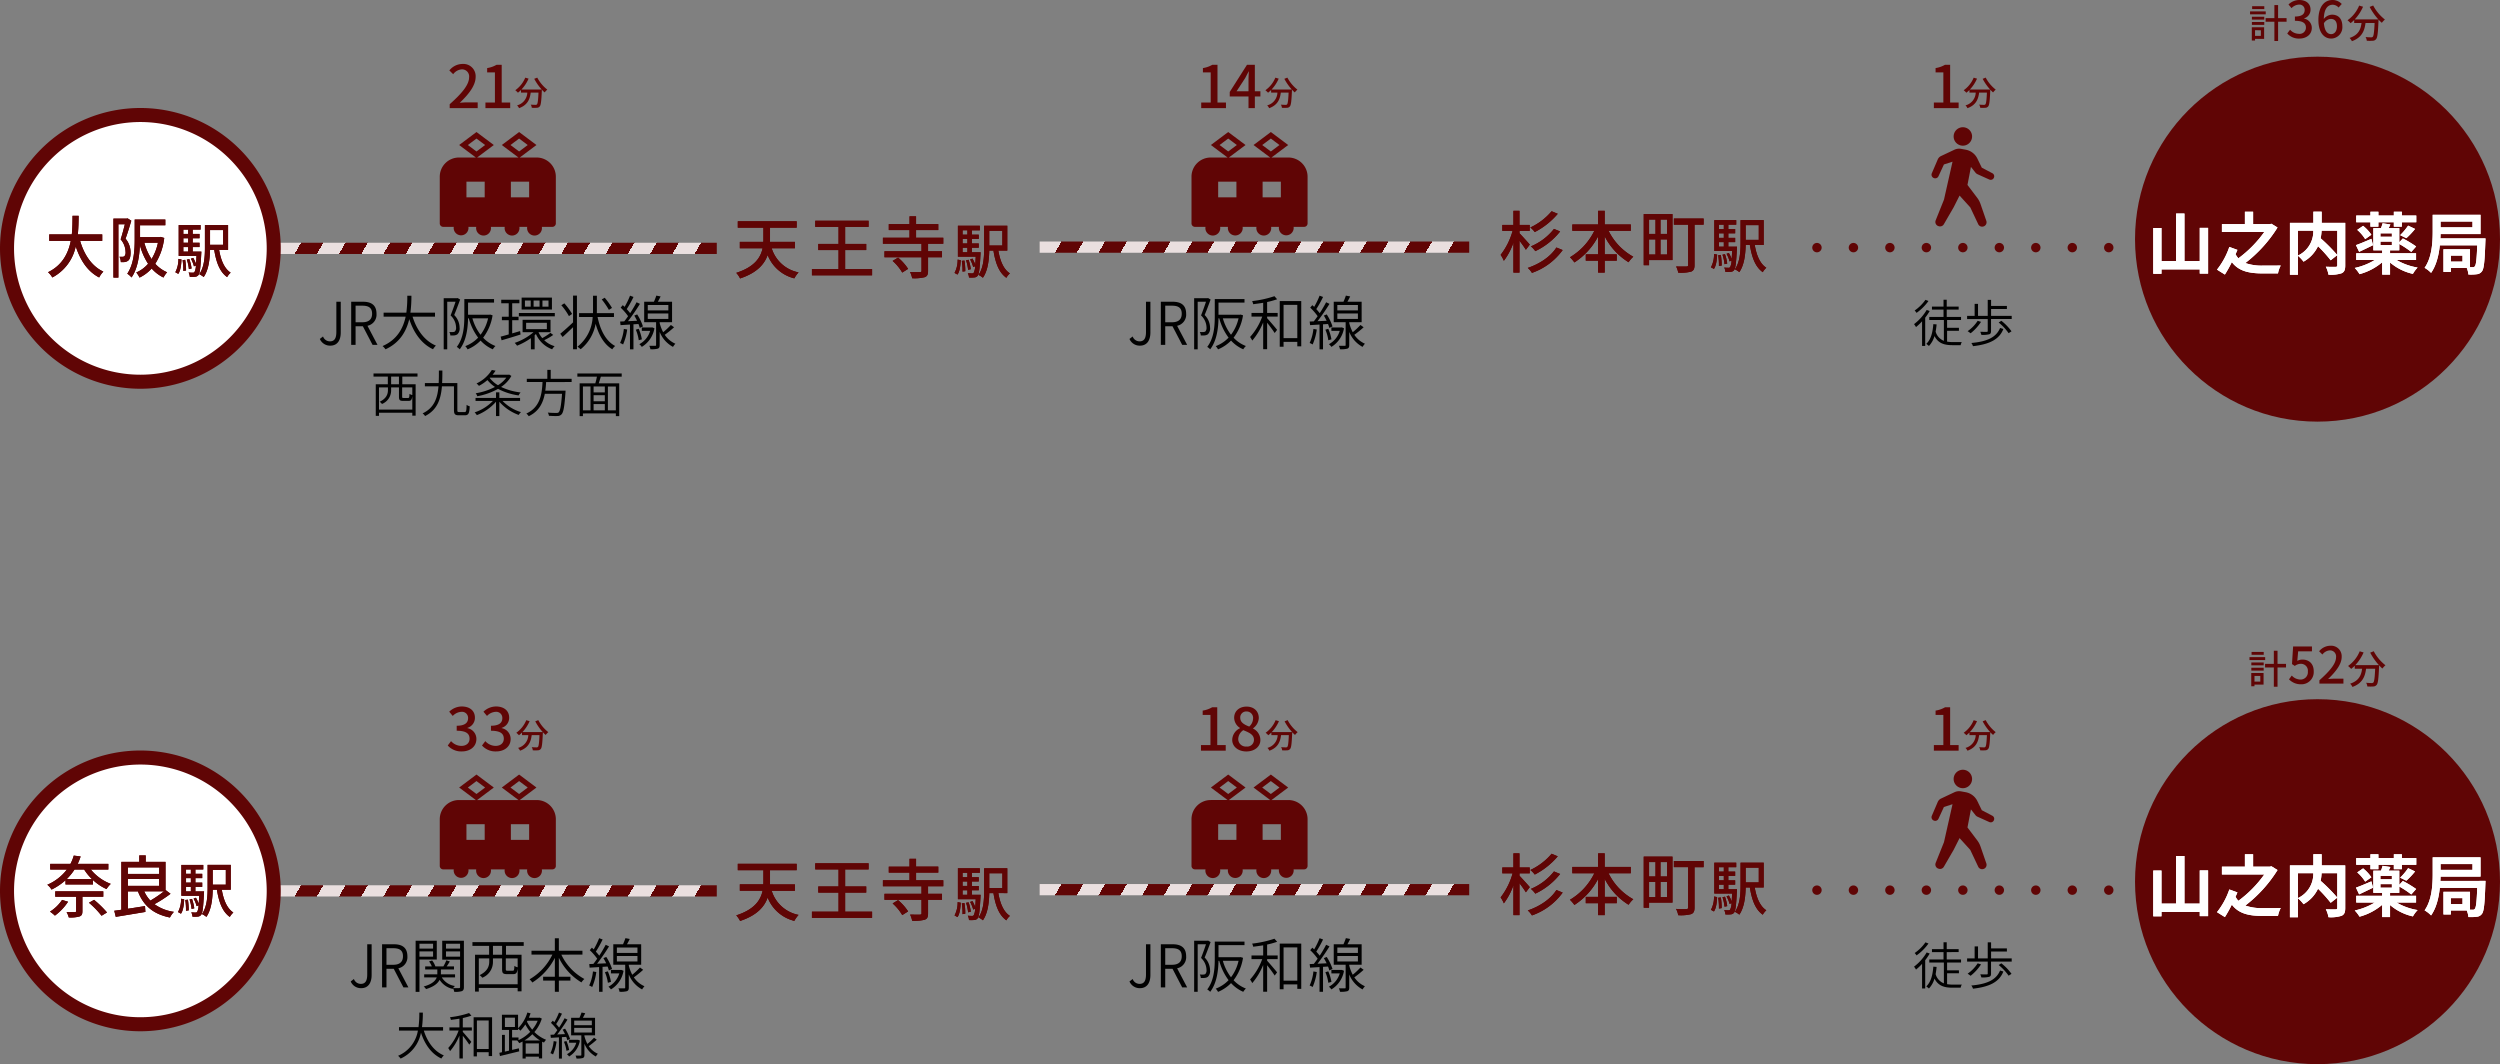 <svg xmlns="http://www.w3.org/2000/svg" xmlns:xlink="http://www.w3.org/1999/xlink" viewBox="0 0 890.47 379.043"><rect x="0" y="0" width="890.47" height="379.043" fill="#808080" stroke="none"/><defs><style>.cls-1{fill:url(#名称未設定グラデーション_239);}.cls-2{fill:url(#名称未設定グラデーション_239-2);}.cls-3{fill:#600505;}.cls-4{fill:#010101;}.cls-5{fill:#fff;}.cls-6{fill:url(#名称未設定グラデーション_239-3);}.cls-7{fill:url(#名称未設定グラデーション_239-4);}</style><linearGradient id="名称未設定グラデーション_239" x1="388.57" y1="54.402" x2="505.052" y2="121.653" gradientUnits="userSpaceOnUse"><stop offset="0" stop-color="#eadfdf"/><stop offset="0.05" stop-color="#eadfdf"/><stop offset="0.05" stop-color="#600505"/><stop offset="0.1" stop-color="#600505"/><stop offset="0.1" stop-color="#eadfdf"/><stop offset="0.15" stop-color="#eadfdf"/><stop offset="0.15" stop-color="#600505"/><stop offset="0.2" stop-color="#600505"/><stop offset="0.2" stop-color="#eadfdf"/><stop offset="0.25" stop-color="#eadfdf"/><stop offset="0.25" stop-color="#600505"/><stop offset="0.3" stop-color="#600505"/><stop offset="0.3" stop-color="#eadfdf"/><stop offset="0.35" stop-color="#eadfdf"/><stop offset="0.35" stop-color="#600505"/><stop offset="0.4" stop-color="#600505"/><stop offset="0.4" stop-color="#eadfdf"/><stop offset="0.45" stop-color="#eadfdf"/><stop offset="0.45" stop-color="#600505"/><stop offset="0.5" stop-color="#600505"/><stop offset="0.5" stop-color="#eadfdf"/><stop offset="0.55" stop-color="#eadfdf"/><stop offset="0.55" stop-color="#600505"/><stop offset="0.6" stop-color="#600505"/><stop offset="0.6" stop-color="#eadfdf"/><stop offset="0.65" stop-color="#eadfdf"/><stop offset="0.65" stop-color="#600505"/><stop offset="0.7" stop-color="#600505"/><stop offset="0.7" stop-color="#eadfdf"/><stop offset="0.75" stop-color="#eadfdf"/><stop offset="0.75" stop-color="#600505"/><stop offset="0.8" stop-color="#600505"/><stop offset="0.8" stop-color="#eadfdf"/><stop offset="0.85" stop-color="#eadfdf"/><stop offset="0.85" stop-color="#600505"/><stop offset="0.9" stop-color="#600505"/><stop offset="0.9" stop-color="#eadfdf"/><stop offset="0.95" stop-color="#eadfdf"/><stop offset="0.95" stop-color="#600505"/></linearGradient><linearGradient id="名称未設定グラデーション_239-2" x1="117.945" y1="54.19" x2="236.677" y2="122.74" xlink:href="#名称未設定グラデーション_239"/><linearGradient id="名称未設定グラデーション_239-3" x1="388.57" y1="283.261" x2="505.052" y2="350.512" xlink:href="#名称未設定グラデーション_239"/><linearGradient id="名称未設定グラデーション_239-4" x1="117.945" y1="283.049" x2="236.677" y2="351.599" xlink:href="#名称未設定グラデーション_239"/></defs><title>アセット 17</title><g id="レイヤー_2" data-name="レイヤー 2"><g id="レイヤー_1-2" data-name="レイヤー 1"><rect class="cls-1" x="370.311" y="86.028" width="153" height="4"/><rect class="cls-2" x="99.311" y="86.465" width="156" height="4"/><path class="cls-3" d="M427.857,36.529h3.38V25.779h-2.771V24.246a9.5,9.5,0,0,0,3.359-1.176h1.827V36.529h3.024v1.994h-8.819Z"/><path class="cls-3" d="M448.938,34.366h-1.975v4.157H444.7V34.366H438.02V32.75l6.15-9.68h2.793V32.5h1.975ZM444.7,32.5V28.445c0-.84.084-2.141.127-2.981h-.084c-.379.776-.8,1.575-1.24,2.372L440.455,32.5Z"/><path class="cls-3" d="M458.549,27.641a13.284,13.284,0,0,0,3.574,4.282,6.128,6.128,0,0,0-.935,1,10.93,10.93,0,0,1-1.006-.983c0,.107,0,.359-.014.467-.154,3.634-.322,5.026-.73,5.494a1.3,1.3,0,0,1-.985.491,13.483,13.483,0,0,1-1.857,0,2.566,2.566,0,0,0-.373-1.127c.732.072,1.416.084,1.691.084a.645.645,0,0,0,.516-.168c.275-.288.431-1.415.552-4.2h-2.771c-.3,2.327-1.066,4.425-4.15,5.553a3.553,3.553,0,0,0-.707-1A4.861,4.861,0,0,0,455,32.978h-2.242v-.923a10.631,10.631,0,0,1-1.092.971,8.431,8.431,0,0,0-.947-.887,10.185,10.185,0,0,0,3.549-4.474l1.187.348a13.466,13.466,0,0,1-2.543,3.874h7.221a18.381,18.381,0,0,1-2.662-3.815Z"/><path class="cls-3" d="M688.821,36.529h3.38V25.779H689.43V24.246a9.481,9.481,0,0,0,3.359-1.176h1.827V36.529h3.024v1.994h-8.819Z"/><path class="cls-3" d="M707.279,27.641a13.3,13.3,0,0,0,3.575,4.282,6.047,6.047,0,0,0-.936,1,10.934,10.934,0,0,1-1.007-.983c0,.107,0,.359-.013.467-.155,3.634-.323,5.026-.731,5.494a1.294,1.294,0,0,1-.983.491,13.514,13.514,0,0,1-1.859,0,2.564,2.564,0,0,0-.372-1.127c.732.072,1.415.084,1.692.084a.644.644,0,0,0,.515-.168c.276-.288.432-1.415.552-4.2h-2.771c-.3,2.327-1.067,4.425-4.15,5.553a3.533,3.533,0,0,0-.707-1,4.858,4.858,0,0,0,3.645-4.557h-2.242v-.923a10.317,10.317,0,0,1-1.091.971,8.356,8.356,0,0,0-.948-.887A10.173,10.173,0,0,0,703,27.665l1.188.348a13.507,13.507,0,0,1-2.543,3.874h7.22a18.423,18.423,0,0,1-2.663-3.815Z"/><path class="cls-3" d="M160.18,37.117c4.555-4.031,6.907-7.034,6.907-9.574a2.52,2.52,0,0,0-2.624-2.835,4.185,4.185,0,0,0-3.045,1.722l-1.365-1.344a6.063,6.063,0,0,1,4.7-2.31,4.371,4.371,0,0,1,4.662,4.64c0,2.982-2.373,6.068-5.648,9.2.8-.084,1.763-.147,2.519-.147h3.863v2.057H160.18Z"/><path class="cls-3" d="M172.906,36.529h3.381V25.779h-2.771V24.246a9.5,9.5,0,0,0,3.359-1.176H178.7V36.529h3.024v1.994h-8.819Z"/><path class="cls-3" d="M191.365,27.641a13.309,13.309,0,0,0,3.574,4.282,6,6,0,0,0-.935,1A10.814,10.814,0,0,1,193,31.935c0,.107,0,.359-.012.467-.156,3.634-.324,5.026-.732,5.494a1.292,1.292,0,0,1-.982.491,13.53,13.53,0,0,1-1.86,0,2.562,2.562,0,0,0-.371-1.127c.731.072,1.414.084,1.69.084a.647.647,0,0,0,.517-.168c.275-.288.432-1.415.551-4.2h-2.77c-.3,2.327-1.068,4.425-4.15,5.553a3.553,3.553,0,0,0-.707-1,4.858,4.858,0,0,0,3.644-4.557h-2.242v-.923a10.036,10.036,0,0,1-1.092.971,8.18,8.18,0,0,0-.947-.887,10.182,10.182,0,0,0,3.551-4.474l1.187.348a13.525,13.525,0,0,1-2.542,3.874h7.22a18.428,18.428,0,0,1-2.664-3.815Z"/><path class="cls-4" d="M687.333,110.774a19.74,19.74,0,0,1-1.6,2.377v10.065h-1.116v-8.768a19.157,19.157,0,0,1-2.16,2.052,6.717,6.717,0,0,0-.7-1.045,17.393,17.393,0,0,0,4.5-5.059Zm-.432-3.565a17.9,17.9,0,0,1-4.25,4.232,6.223,6.223,0,0,0-.666-.847,15.1,15.1,0,0,0,3.835-3.8Zm6.626,14.477a12.5,12.5,0,0,0,2.07.161c.4,0,2.574,0,3.169-.018a3.785,3.785,0,0,0-.4,1.117h-2.863c-2.881,0-5.078-.576-6.464-3.242a8.575,8.575,0,0,1-1.98,3.53,10.089,10.089,0,0,0-.937-.756c1.621-1.53,2.269-3.962,2.5-7.023l1.17.09c-.072.919-.2,1.765-.341,2.575a4.918,4.918,0,0,0,2.934,3.277v-7.418h-5.2v-1.1h5.077V110.27h-4.123v-1.063h4.123v-2.448H693.4v2.448h4.249v1.063H693.4v2.611h5.1v1.1h-4.969v2.773h4.213v1.062h-4.213Z"/><path class="cls-4" d="M716.544,112.5v1.135H709.18v4.285c0,.666-.143.99-.666,1.153a9.485,9.485,0,0,1-2.791.2,5.246,5.246,0,0,0-.378-1.1c1.08.036,2.017.036,2.3.036.288-.017.36-.09.36-.3v-4.268h-7.346V112.5h2.682v-4.266h1.207V112.5h3.457V106.8H709.2v2.16h5.635v1.1H709.2V112.5Zm-10.928,2.143a16.839,16.839,0,0,1-3.71,4.069c-.252-.2-.774-.576-1.062-.756a12.964,12.964,0,0,0,3.583-3.691Zm7.958,2.539c-1.459,3.764-4.988,5.456-10.822,6.122a3.43,3.43,0,0,0-.593-1.135c5.581-.5,8.858-1.98,10.245-5.347Zm-.721-2.917a17.963,17.963,0,0,1,3.619,3.745l-1.026.666a17.991,17.991,0,0,0-3.547-3.8Z"/><circle class="cls-5" cx="50" cy="88.466" r="47.5"/><path class="cls-3" d="M50,43.465a45,45,0,1,1-45,45,45.051,45.051,0,0,1,45-45m0-5a50,50,0,1,0,50,50,50,50,0,0,0-50-50Z"/><circle class="cls-3" cx="825.47" cy="85.184" r="65"/><path class="cls-3" d="M648.852,88.2a1.673,1.673,0,1,1-1.672-1.672A1.671,1.671,0,0,1,648.852,88.2Z"/><path class="cls-3" d="M661.844,88.2a1.673,1.673,0,1,1-1.672-1.672A1.67,1.67,0,0,1,661.844,88.2Z"/><path class="cls-3" d="M674.836,88.2a1.673,1.673,0,1,1-1.672-1.672A1.67,1.67,0,0,1,674.836,88.2Z"/><path class="cls-3" d="M687.828,88.2a1.673,1.673,0,1,1-1.672-1.672A1.67,1.67,0,0,1,687.828,88.2Z"/><path class="cls-3" d="M700.82,88.2a1.672,1.672,0,1,1-1.672-1.672A1.67,1.67,0,0,1,700.82,88.2Z"/><path class="cls-3" d="M713.812,88.2a1.672,1.672,0,1,1-1.671-1.672A1.67,1.67,0,0,1,713.812,88.2Z"/><path class="cls-3" d="M726.805,88.2a1.673,1.673,0,1,1-1.672-1.672A1.67,1.67,0,0,1,726.805,88.2Z"/><path class="cls-3" d="M739.8,88.2a1.673,1.673,0,1,1-1.672-1.672A1.67,1.67,0,0,1,739.8,88.2Z"/><path class="cls-3" d="M752.789,88.2a1.673,1.673,0,1,1-1.672-1.672A1.67,1.67,0,0,1,752.789,88.2Z"/><path class="cls-3" d="M191.142,56.106H185.13l.33-.247,5.613-4.206-6.17-4.625-6.171,4.625,5.944,4.453H169.945l.33-.247,5.613-4.206-6.17-4.625-6.171,4.625,5.943,4.453h-6.01a6.842,6.842,0,0,0-6.843,6.843V79.575a1.228,1.228,0,0,0,1.228,1.228h3.758a2.638,2.638,0,1,0,5.249.369,2.507,2.507,0,0,0-.037-.369h2.794a2.508,2.508,0,0,0-.038.369,2.645,2.645,0,1,0,5.25-.369h4.938a2.645,2.645,0,1,0,5.213,0h2.793a2.645,2.645,0,1,0,5.213,0h3.758a1.228,1.228,0,0,0,1.228-1.228V62.949A6.842,6.842,0,0,0,191.142,56.106Zm-24.5-4.453,3.075-2.3,3.074,2.3-3.074,2.3Zm6,18.628h-6.5V64.71h6.5Zm9.183-18.628,3.075-2.3,3.074,2.3-3.074,2.3Zm6.647,18.628h-6.5V64.71h6.5Z"/><path class="cls-3" d="M458.9,56.106h-6.011l.329-.247,5.614-4.206-6.17-4.625-6.171,4.625,5.943,4.453h-14.73l.329-.247,5.614-4.206-6.171-4.625-6.171,4.625,5.944,4.453h-6.011a6.842,6.842,0,0,0-6.842,6.843V79.575a1.228,1.228,0,0,0,1.228,1.228h3.758a2.508,2.508,0,0,0-.038.369,2.645,2.645,0,1,0,5.25-.369h2.794a2.508,2.508,0,0,0-.038.369,2.644,2.644,0,1,0,5.287,0,2.508,2.508,0,0,0-.038-.369h4.939a2.645,2.645,0,1,0,5.213,0h2.793a2.638,2.638,0,1,0,5.249.369,2.812,2.812,0,0,0-.036-.369h3.758a1.228,1.228,0,0,0,1.228-1.228V62.949A6.843,6.843,0,0,0,458.9,56.106Zm-24.5-4.453,3.074-2.3,3.075,2.3-3.075,2.3Zm6,18.628h-6.5V64.71h6.5Zm9.183-18.628,3.075-2.3,3.074,2.3-3.074,2.3Zm6.646,18.628h-6.5V64.71h6.5Z"/><path class="cls-3" d="M699.148,51.888a3.284,3.284,0,1,0-3.284-3.284A3.284,3.284,0,0,0,699.148,51.888Z"/><path class="cls-3" d="M709.652,61.7l-3.761-1.978-1.586-3.257a5.76,5.76,0,0,0-4.128-3.143l-1.631-.3a3.978,3.978,0,0,0-2.422.314l-4.75,2.243a2.385,2.385,0,0,0-1.174,1.217l-2.112,4.933a1.271,1.271,0,0,0,.687,1.677l.048.019a1.271,1.271,0,0,0,1.636-.644l1.939-4.2,3.068-.992L692.425,71.1l-2.961,7.385a1.55,1.55,0,0,0,1.023,2.07l.128.035a1.55,1.55,0,0,0,1.758-.716l3.51-6.063,2.092-4.15,3.816,4.212,2.82,5.973a1.55,1.55,0,0,0,1.79.839l.032-.009a1.55,1.55,0,0,0,1.077-2l-2.075-6.013a7.928,7.928,0,0,0-1.277-2.337l-3.369-4.454,1.236-6.427,1.6,2.026a1.989,1.989,0,0,0,.743.583l4.195,1.894a1.232,1.232,0,0,0,1.644-.649l.013-.033A1.23,1.23,0,0,0,709.652,61.7Z"/><path class="cls-3" d="M543.5,88.966c-.479-.792-1.416-2.112-2.28-3.24V97.1h-2.16V86.445A23.121,23.121,0,0,1,535.65,92.9,9.864,9.864,0,0,0,534.5,90.79a24.539,24.539,0,0,0,4.273-8.568H535.1V80.109h3.96V75.093h2.16v5.016h3.648v2.113h-3.648v.863c.792.793,3.12,3.385,3.673,4.033Zm13.105.1A22.746,22.746,0,0,1,545.659,97.2a7.774,7.774,0,0,0-1.488-1.775c4.225-1.416,8.161-4.032,10.2-7.274Zm-1.751-12.914a26.739,26.739,0,0,1-8.186,6.505,9.134,9.134,0,0,0-1.584-1.632,22.054,22.054,0,0,0,7.585-5.785Zm.839,6.29a24.658,24.658,0,0,1-8.833,7.008,9.346,9.346,0,0,0-1.56-1.7,20.466,20.466,0,0,0,8.209-6.217Z"/><path class="cls-3" d="M572.95,82.2a21.322,21.322,0,0,0,8.809,9.241,10.157,10.157,0,0,0-1.681,1.968,23.291,23.291,0,0,1-8.5-9.217V90.6h4.3v2.256h-4.3V97.1h-2.353V92.854h-4.392V90.6h4.392V84.214a24.384,24.384,0,0,1-8.448,9.265A12.84,12.84,0,0,0,559.2,91.63a22.3,22.3,0,0,0,8.689-9.433h-7.849V79.941h9.192V75.093h2.353v4.848h9.289V82.2Z"/><path class="cls-3" d="M595.726,92.639h-8.353v1.824h-1.9V76.245h10.249Zm-8.353-14.45v5.136h2.3V78.189Zm0,12.481h2.3v-5.4h-2.3Zm6.408-12.481h-2.328v5.136h2.328Zm0,12.481v-5.4h-2.328v5.4Zm13.033-10.657h-3.24V94.391c0,1.3-.288,1.967-1.2,2.351a14.784,14.784,0,0,1-4.608.385A7.914,7.914,0,0,0,597,94.9c1.585.072,3.217.047,3.7.023.456,0,.6-.144.6-.552V80.013h-5.089V77.829h10.609Z"/><path class="cls-3" d="M609.423,95.209a9.9,9.9,0,0,0,1.092-4.744l1.112.209c-.1,1.931-.315,3.927-1.154,5.123Zm9.28-7.348s-.021.5-.042.735c-.252,5.081-.483,6.97-1.008,7.621a1.59,1.59,0,0,1-1.175.609,11.174,11.174,0,0,1-1.912.022,4.046,4.046,0,0,0-.42-1.555,11.746,11.746,0,0,0,1.512.084.68.68,0,0,0,.588-.231,5.327,5.327,0,0,0,.5-2.309l-.692.272a11.268,11.268,0,0,0-1.092-2.708l.84-.294a11.975,11.975,0,0,1,.987,2.122c.062-.756.125-1.68.168-2.815h-6.342v-11h7.811v1.617h-2.813v1.554h2.436v1.532h-2.436v1.6h2.436v1.533h-2.436v1.617ZM612.95,90.8a22.338,22.338,0,0,1,.294,3.8l-.986.147a22.879,22.879,0,0,0-.252-3.843Zm-.672-10.772v1.554H614V80.029ZM614,83.115h-1.722v1.6H614Zm-1.722,4.746H614V86.244h-1.722Zm1.974,6.236a15.891,15.891,0,0,0-.734-3.38l.9-.19a15.785,15.785,0,0,1,.8,3.36Zm10.771-6.845c.609,3.611,1.827,6.635,4.116,8.125a5.787,5.787,0,0,0-1.26,1.575c-2.667-1.89-3.906-5.333-4.6-9.7h-1.491c-.062,3.149-.461,7.1-2.268,9.68a7.067,7.067,0,0,0-1.574-1.008c1.869-2.667,2.016-6.551,2.016-9.574V78.412h8.252v8.84ZM621.789,80.2v5.249h4.662V80.2Z"/><path class="cls-3" d="M543.5,88.966c-.479-.792-1.416-2.112-2.28-3.24V97.1h-2.16V86.445A23.121,23.121,0,0,1,535.65,92.9,9.864,9.864,0,0,0,534.5,90.79a24.539,24.539,0,0,0,4.273-8.568H535.1V80.109h3.96V75.093h2.16v5.016h3.648v2.113h-3.648v.863c.792.793,3.12,3.385,3.673,4.033Zm13.105.1A22.746,22.746,0,0,1,545.659,97.2a7.774,7.774,0,0,0-1.488-1.775c4.225-1.416,8.161-4.032,10.2-7.274Zm-1.751-12.914a26.739,26.739,0,0,1-8.186,6.505,9.134,9.134,0,0,0-1.584-1.632,22.054,22.054,0,0,0,7.585-5.785Zm.839,6.29a24.658,24.658,0,0,1-8.833,7.008,9.346,9.346,0,0,0-1.56-1.7,20.466,20.466,0,0,0,8.209-6.217Z"/><path class="cls-3" d="M572.95,82.2a21.322,21.322,0,0,0,8.809,9.241,10.157,10.157,0,0,0-1.681,1.968,23.291,23.291,0,0,1-8.5-9.217V90.6h4.3v2.256h-4.3V97.1h-2.353V92.854h-4.392V90.6h4.392V84.214a24.384,24.384,0,0,1-8.448,9.265A12.84,12.84,0,0,0,559.2,91.63a22.3,22.3,0,0,0,8.689-9.433h-7.849V79.941h9.192V75.093h2.353v4.848h9.289V82.2Z"/><path class="cls-3" d="M595.726,92.639h-8.353v1.824h-1.9V76.245h10.249Zm-8.353-14.45v5.136h2.3V78.189Zm0,12.481h2.3v-5.4h-2.3Zm6.408-12.481h-2.328v5.136h2.328Zm0,12.481v-5.4h-2.328v5.4Zm13.033-10.657h-3.24V94.391c0,1.3-.288,1.967-1.2,2.351a14.784,14.784,0,0,1-4.608.385A7.914,7.914,0,0,0,597,94.9c1.585.072,3.217.047,3.7.023.456,0,.6-.144.6-.552V80.013h-5.089V77.829h10.609Z"/><path class="cls-3" d="M609.423,95.209a9.9,9.9,0,0,0,1.092-4.744l1.112.209c-.1,1.931-.315,3.927-1.154,5.123Zm9.28-7.348s-.021.5-.042.735c-.252,5.081-.483,6.97-1.008,7.621a1.59,1.59,0,0,1-1.175.609,11.174,11.174,0,0,1-1.912.022,4.046,4.046,0,0,0-.42-1.555,11.746,11.746,0,0,0,1.512.084.68.68,0,0,0,.588-.231,5.327,5.327,0,0,0,.5-2.309l-.692.272a11.268,11.268,0,0,0-1.092-2.708l.84-.294a11.975,11.975,0,0,1,.987,2.122c.062-.756.125-1.68.168-2.815h-6.342v-11h7.811v1.617h-2.813v1.554h2.436v1.532h-2.436v1.6h2.436v1.533h-2.436v1.617ZM612.95,90.8a22.338,22.338,0,0,1,.294,3.8l-.986.147a22.879,22.879,0,0,0-.252-3.843Zm-.672-10.772v1.554H614V80.029ZM614,83.115h-1.722v1.6H614Zm-1.722,4.746H614V86.244h-1.722Zm1.974,6.236a15.891,15.891,0,0,0-.734-3.38l.9-.19a15.785,15.785,0,0,1,.8,3.36Zm10.771-6.845c.609,3.611,1.827,6.635,4.116,8.125a5.787,5.787,0,0,0-1.26,1.575c-2.667-1.89-3.906-5.333-4.6-9.7h-1.491c-.062,3.149-.461,7.1-2.268,9.68a7.067,7.067,0,0,0-1.574-1.008c1.869-2.667,2.016-6.551,2.016-9.574V78.412h8.252v8.84ZM621.789,80.2v5.249h4.662V80.2Z"/><path class="cls-3" d="M274.863,88.422a12.542,12.542,0,0,0,9.577,8.593,11.177,11.177,0,0,0-1.512,2.135,13.774,13.774,0,0,1-9.5-8.3c-1.153,3.264-3.817,6.337-9.818,8.329a8.418,8.418,0,0,0-1.368-1.992c6.5-2.088,8.689-5.425,9.385-8.761h-8.112v-2.28h8.377c.023-.361.023-.72.023-1.057V81.1H262.79V78.821h20.979V81.1h-9.5v4.007c0,.336,0,.7-.025,1.033h8.906v2.28Z"/><path class="cls-3" d="M310.629,95.862V98.07H289.2V95.862h9.481V89.069h-7.225V86.886h7.225V80.813h-8.305V78.629h19.01v2.184h-8.353v6.073h7.513v2.183h-7.513v6.793Z"/><path class="cls-3" d="M330.562,86.813V89.5h4.969v2.136h-4.969v4.848c0,1.273-.263,1.92-1.223,2.256a14.959,14.959,0,0,1-4.441.361,8.472,8.472,0,0,0-.744-2.208c1.536.047,3.073.023,3.529.023.456-.023.551-.119.551-.455V91.638h-13.2V89.5h13.2V86.813H314.481V84.678h9.481V81.941h-7.393V79.829h7.393V77.045h2.329v2.784h7.92v2.112h-7.92v2.737h9.7v2.135Zm-10.68,4.945a18.127,18.127,0,0,1,3.576,4.009l-2.088,1.32a16.884,16.884,0,0,0-3.432-4.152Z"/><path class="cls-3" d="M340,97.209a9.9,9.9,0,0,0,1.092-4.744l1.112.209c-.1,1.931-.314,3.927-1.154,5.123Zm9.28-7.348s-.021.5-.042.735c-.252,5.081-.483,6.97-1.007,7.621a1.592,1.592,0,0,1-1.176.609,11.164,11.164,0,0,1-1.911.022,4.082,4.082,0,0,0-.42-1.555,11.724,11.724,0,0,0,1.511.084.68.68,0,0,0,.588-.231,5.327,5.327,0,0,0,.5-2.309l-.692.272A11.268,11.268,0,0,0,345.54,92.4l.84-.294a11.975,11.975,0,0,1,.987,2.122c.063-.756.125-1.68.168-2.815h-6.342v-11H349v1.617h-2.813v1.554h2.436v1.532h-2.436v1.6h2.436v1.533h-2.436v1.617Zm-5.753,2.94a22.338,22.338,0,0,1,.294,3.8l-.986.147a22.774,22.774,0,0,0-.252-3.843Zm-.671-10.772v1.554h1.721V82.029Zm1.721,3.086h-1.721v1.6h1.721Zm-1.721,4.746h1.721V88.244h-1.721Zm1.973,6.236a15.829,15.829,0,0,0-.734-3.38l.9-.19a15.785,15.785,0,0,1,.8,3.36ZM355.6,89.252c.608,3.611,1.826,6.635,4.115,8.125a5.787,5.787,0,0,0-1.26,1.575c-2.667-1.89-3.906-5.333-4.6-9.7h-1.491c-.062,3.149-.461,7.1-2.267,9.68a7.1,7.1,0,0,0-1.575-1.008c1.87-2.667,2.016-6.551,2.016-9.574V80.412h8.252v8.84ZM352.363,82.2v5.249h4.662V82.2Z"/><path class="cls-3" d="M274.863,88.422a12.542,12.542,0,0,0,9.577,8.593,11.177,11.177,0,0,0-1.512,2.135,13.774,13.774,0,0,1-9.5-8.3c-1.153,3.264-3.817,6.337-9.818,8.329a8.418,8.418,0,0,0-1.368-1.992c6.5-2.088,8.689-5.425,9.385-8.761h-8.112v-2.28h8.377c.023-.361.023-.72.023-1.057V81.1H262.79V78.821h20.979V81.1h-9.5v4.007c0,.336,0,.7-.025,1.033h8.906v2.28Z"/><path class="cls-3" d="M310.629,95.862V98.07H289.2V95.862h9.481V89.069h-7.225V86.886h7.225V80.813h-8.305V78.629h19.01v2.184h-8.353v6.073h7.513v2.183h-7.513v6.793Z"/><path class="cls-3" d="M330.562,86.813V89.5h4.969v2.136h-4.969v4.848c0,1.273-.263,1.92-1.223,2.256a14.959,14.959,0,0,1-4.441.361,8.472,8.472,0,0,0-.744-2.208c1.536.047,3.073.023,3.529.023.456-.023.551-.119.551-.455V91.638h-13.2V89.5h13.2V86.813H314.481V84.678h9.481V81.941h-7.393V79.829h7.393V77.045h2.329v2.784h7.92v2.112h-7.92v2.737h9.7v2.135Zm-10.68,4.945a18.127,18.127,0,0,1,3.576,4.009l-2.088,1.32a16.884,16.884,0,0,0-3.432-4.152Z"/><path class="cls-3" d="M340,97.209a9.9,9.9,0,0,0,1.092-4.744l1.112.209c-.1,1.931-.314,3.927-1.154,5.123Zm9.28-7.348s-.021.5-.042.735c-.252,5.081-.483,6.97-1.007,7.621a1.592,1.592,0,0,1-1.176.609,11.164,11.164,0,0,1-1.911.022,4.082,4.082,0,0,0-.42-1.555,11.724,11.724,0,0,0,1.511.084.68.68,0,0,0,.588-.231,5.327,5.327,0,0,0,.5-2.309l-.692.272A11.268,11.268,0,0,0,345.54,92.4l.84-.294a11.975,11.975,0,0,1,.987,2.122c.063-.756.125-1.68.168-2.815h-6.342v-11H349v1.617h-2.813v1.554h2.436v1.532h-2.436v1.6h2.436v1.533h-2.436v1.617Zm-5.753,2.94a22.338,22.338,0,0,1,.294,3.8l-.986.147a22.774,22.774,0,0,0-.252-3.843Zm-.671-10.772v1.554h1.721V82.029Zm1.721,3.086h-1.721v1.6h1.721Zm-1.721,4.746h1.721V88.244h-1.721Zm1.973,6.236a15.829,15.829,0,0,0-.734-3.38l.9-.19a15.785,15.785,0,0,1,.8,3.36ZM355.6,89.252c.608,3.611,1.826,6.635,4.115,8.125a5.787,5.787,0,0,0-1.26,1.575c-2.667-1.89-3.906-5.333-4.6-9.7h-1.491c-.062,3.149-.461,7.1-2.267,9.68a7.1,7.1,0,0,0-1.575-1.008c1.87-2.667,2.016-6.551,2.016-9.574V80.412h8.252v8.84ZM352.363,82.2v5.249h4.662V82.2Z"/><path class="cls-5" d="M786.5,81.161v16.3h-2.977V95.946H769.893V97.53h-2.928V81.209h2.928V92.994H775.1V76.049h2.976V92.994h5.447V81.161Z"/><path class="cls-5" d="M811.225,81.041A47.809,47.809,0,0,1,799.752,93.69a17.658,17.658,0,0,0,6.432.913c1.105.023,4.777,0,6.193-.025a9.313,9.313,0,0,0-.984,2.809h-5.4c-4.873,0-8.568-.769-11.041-4.033a46.663,46.663,0,0,1-2.472,4.441l-2.809-1.752a26.879,26.879,0,0,0,4.392-8.089l2.881,1.056c-.191.456-.408.96-.672,1.536a7.183,7.183,0,0,0,1.008,1.464,41.692,41.692,0,0,0,9.241-9.385h-15.1V79.841h8.185V75.425h2.928v4.416h5.953l.576-.144Z"/><path class="cls-5" d="M835.346,94.555c0,1.536-.311,2.328-1.321,2.784a12.379,12.379,0,0,1-4.656.5,9.349,9.349,0,0,0-.935-2.832c1.416.071,3.025.048,3.48.048.457-.025.6-.145.6-.577V82.169h-5.592a18.469,18.469,0,0,1-.336,2.713,59.858,59.858,0,0,1,5.928,5.976l-2.352,1.848a50.428,50.428,0,0,0-4.512-5.017,12.46,12.46,0,0,1-5.162,5.521A11.51,11.51,0,0,0,818.5,91.1v6.768h-2.855V79.385h8.353V75.4h2.951v3.985h8.4ZM818.5,91.026a9.507,9.507,0,0,0,5.473-8.857H818.5Z"/><path class="cls-5" d="M853.635,92.61a21.643,21.643,0,0,0,7.488,2.689,10.97,10.97,0,0,0-1.68,2.256,18.862,18.862,0,0,1-8.136-4.057v4.3H848.5V93.426a20.956,20.956,0,0,1-8.064,4.224,11.888,11.888,0,0,0-1.7-2.208,23.183,23.183,0,0,0,7.128-2.832h-6.6v-2.4H848.5V89.154h-3.144v-7.9h2.736a17.842,17.842,0,0,0,.551-1.728l2.785.432c-.217.456-.432.889-.625,1.3h3.793V86.3l1.271-1.368a40.12,40.12,0,0,1,4.729,2.856l-1.727,1.943a33.888,33.888,0,0,0-4.273-2.832v2.257h-3.287V90.21h9.263v2.4Zm-8.4-5.28c-1.656.816-3.455,1.68-4.943,2.376l-1.129-2.4c1.416-.48,3.457-1.368,5.5-2.233Zm-.912-8.161h-5.064v-2.4h5.064V75.425h2.834v1.344h5.5V75.425h2.856v1.344h5.137v2.4h-5.137v1.56H852.65v-1.56h-5.5v1.56H844.32Zm-2.615,1.272a14.914,14.914,0,0,1,2.951,3.168l-2.207,1.561a14.315,14.315,0,0,0-2.832-3.289Zm10.248,2.664h-4.08v1.224h4.08Zm-4.08,4.2h4.08V86.058h-4.08Zm7.033-3.552a21.179,21.179,0,0,0,2.832-3.385l2.473,1.176a27.521,27.521,0,0,1-3.1,3.289Z"/><path class="cls-5" d="M885.309,84.905s-.026.817-.049,1.153c-.24,6.961-.5,9.672-1.225,10.585a2.474,2.474,0,0,1-1.824,1.032,16.18,16.18,0,0,1-3,.1,7.664,7.664,0,0,0-.576-2.329h-5.664v1.416H870.33V88.794h9.457v6.385h.936a.834.834,0,0,0,.793-.336c.408-.481.672-2.425.839-7.465h-13.32c-.361,3.432-1.224,7.152-3.121,9.816a10.442,10.442,0,0,0-2.3-1.8c2.641-3.745,2.881-9.217,2.881-13.034V76.505h17.041v6.864H869.3c-.024.481-.024,1.009-.072,1.536Zm-16.01-6v2.064h11.377V78.905Zm7.824,12.145h-4.152v2.137h4.152Z"/><path class="cls-5" d="M786.5,81.161v16.3h-2.977V95.946H769.893V97.53h-2.928V81.209h2.928V92.994H775.1V76.049h2.976V92.994h5.447V81.161Z"/><path class="cls-5" d="M811.225,81.041A47.809,47.809,0,0,1,799.752,93.69a17.658,17.658,0,0,0,6.432.913c1.105.023,4.777,0,6.193-.025a9.313,9.313,0,0,0-.984,2.809h-5.4c-4.873,0-8.568-.769-11.041-4.033a46.663,46.663,0,0,1-2.472,4.441l-2.809-1.752a26.879,26.879,0,0,0,4.392-8.089l2.881,1.056c-.191.456-.408.96-.672,1.536a7.183,7.183,0,0,0,1.008,1.464,41.692,41.692,0,0,0,9.241-9.385h-15.1V79.841h8.185V75.425h2.928v4.416h5.953l.576-.144Z"/><path class="cls-5" d="M835.346,94.555c0,1.536-.311,2.328-1.321,2.784a12.379,12.379,0,0,1-4.656.5,9.349,9.349,0,0,0-.935-2.832c1.416.071,3.025.048,3.48.048.457-.025.6-.145.6-.577V82.169h-5.592a18.469,18.469,0,0,1-.336,2.713,59.858,59.858,0,0,1,5.928,5.976l-2.352,1.848a50.428,50.428,0,0,0-4.512-5.017,12.46,12.46,0,0,1-5.162,5.521A11.51,11.51,0,0,0,818.5,91.1v6.768h-2.855V79.385h8.353V75.4h2.951v3.985h8.4ZM818.5,91.026a9.507,9.507,0,0,0,5.473-8.857H818.5Z"/><path class="cls-5" d="M853.635,92.61a21.643,21.643,0,0,0,7.488,2.689,10.97,10.97,0,0,0-1.68,2.256,18.862,18.862,0,0,1-8.136-4.057v4.3H848.5V93.426a20.956,20.956,0,0,1-8.064,4.224,11.888,11.888,0,0,0-1.7-2.208,23.183,23.183,0,0,0,7.128-2.832h-6.6v-2.4H848.5V89.154h-3.144v-7.9h2.736a17.842,17.842,0,0,0,.551-1.728l2.785.432c-.217.456-.432.889-.625,1.3h3.793V86.3l1.271-1.368a40.12,40.12,0,0,1,4.729,2.856l-1.727,1.943a33.888,33.888,0,0,0-4.273-2.832v2.257h-3.287V90.21h9.263v2.4Zm-8.4-5.28c-1.656.816-3.455,1.68-4.943,2.376l-1.129-2.4c1.416-.48,3.457-1.368,5.5-2.233Zm-.912-8.161h-5.064v-2.4h5.064V75.425h2.834v1.344h5.5V75.425h2.856v1.344h5.137v2.4h-5.137v1.56H852.65v-1.56h-5.5v1.56H844.32Zm-2.615,1.272a14.914,14.914,0,0,1,2.951,3.168l-2.207,1.561a14.315,14.315,0,0,0-2.832-3.289Zm10.248,2.664h-4.08v1.224h4.08Zm-4.08,4.2h4.08V86.058h-4.08Zm7.033-3.552a21.179,21.179,0,0,0,2.832-3.385l2.473,1.176a27.521,27.521,0,0,1-3.1,3.289Z"/><path class="cls-5" d="M885.309,84.905s-.026.817-.049,1.153c-.24,6.961-.5,9.672-1.225,10.585a2.474,2.474,0,0,1-1.824,1.032,16.18,16.18,0,0,1-3,.1,7.664,7.664,0,0,0-.576-2.329h-5.664v1.416H870.33V88.794h9.457v6.385h.936a.834.834,0,0,0,.793-.336c.408-.481.672-2.425.839-7.465h-13.32c-.361,3.432-1.224,7.152-3.121,9.816a10.442,10.442,0,0,0-2.3-1.8c2.641-3.745,2.881-9.217,2.881-13.034V76.505h17.041v6.864H869.3c-.024.481-.024,1.009-.072,1.536Zm-16.01-6v2.064h11.377V78.905Zm7.824,12.145h-4.152v2.137h4.152Z"/><path class="cls-3" d="M28.535,85.8c1.469,4.992,4.192,9.049,8.276,10.945a8.719,8.719,0,0,0-1.493,2.088c-4.039-2.088-6.654-5.976-8.339-11.065a16.326,16.326,0,0,1-8.34,11.065,7.619,7.619,0,0,0-1.534-1.873c5.141-2.5,7.237-6.816,8.1-11.16h-7.67v-2.3h8.037c.26-2.4.238-4.7.26-6.624h2.182c-.022,1.943-.043,4.248-.3,6.624H36.42v2.3Z"/><path class="cls-3" d="M46.771,78.62c-.6,2.016-1.361,4.512-2.052,6.385A7.74,7.74,0,0,1,46.514,90c0,1.369-.26,2.376-.887,2.857a2.745,2.745,0,0,1-1.166.479,9.374,9.374,0,0,1-1.428.025,4.732,4.732,0,0,0-.474-1.921,5.689,5.689,0,0,0,1.1.024,1.077,1.077,0,0,0,.67-.216,2.015,2.015,0,0,0,.389-1.512,6.982,6.982,0,0,0-1.75-4.488c.541-1.608,1.1-3.745,1.513-5.376H42.17V98.878H40.4V77.852h4.754l.3-.072ZM58.5,84.765a22.037,22.037,0,0,1-3.2,9.192,12.123,12.123,0,0,0,4.234,3.025,8.435,8.435,0,0,0-1.3,1.872,13.288,13.288,0,0,1-4.213-3.216,14.012,14.012,0,0,1-4.32,3.24,8.692,8.692,0,0,0-1.168-1.824,11.569,11.569,0,0,0,4.215-3.1,23.2,23.2,0,0,1-2.918-6.624c-.151,3.792-.8,8.376-2.981,11.5a7.1,7.1,0,0,0-1.513-1.344c2.441-3.576,2.636-8.665,2.636-12.409V78.188H58.893v2.04h-9.01v4.225h7.023l.367-.073Zm-7.086,1.7a20.2,20.2,0,0,0,2.57,5.809,18.15,18.15,0,0,0,2.27-5.809Z"/><path class="cls-3" d="M62.449,96.961a9.9,9.9,0,0,0,1.092-4.746l1.111.211c-.1,1.932-.314,3.926-1.154,5.123Zm9.28-7.349s-.022.5-.041.735c-.252,5.081-.485,6.971-1.008,7.622a1.593,1.593,0,0,1-1.176.609,11.006,11.006,0,0,1-1.912.02,4.046,4.046,0,0,0-.42-1.553,11.746,11.746,0,0,0,1.512.084.682.682,0,0,0,.587-.231,5.339,5.339,0,0,0,.5-2.31l-.691.274a11.242,11.242,0,0,0-1.092-2.709l.84-.294a12.018,12.018,0,0,1,.986,2.12c.063-.756.125-1.68.168-2.813H63.645v-11h7.81v1.617H68.643v1.553h2.435v1.534H68.643v1.595h2.435V88H68.643v1.617Zm-5.752,2.939a22.565,22.565,0,0,1,.293,3.8l-.987.146a22.654,22.654,0,0,0-.252-3.841Zm-.672-10.77v1.553h1.72V81.781Zm1.72,3.087h-1.72v1.595h1.72Zm-1.72,4.744h1.72V88h-1.72Zm1.972,6.236a15.815,15.815,0,0,0-.734-3.381l.9-.188a15.723,15.723,0,0,1,.8,3.359ZM78.049,89c.609,3.612,1.826,6.635,4.115,8.126A5.787,5.787,0,0,0,80.9,98.7c-2.666-1.89-3.906-5.334-4.6-9.7H74.814c-.062,3.15-.46,7.1-2.267,9.679a7.26,7.26,0,0,0-1.574-1.008c1.869-2.666,2.015-6.551,2.015-9.574V80.164H81.24V89Zm-3.235-7.054V87.2h4.663V81.949Z"/><path class="cls-3" d="M28.535,85.8c1.469,4.992,4.192,9.049,8.276,10.945a8.719,8.719,0,0,0-1.493,2.088c-4.039-2.088-6.654-5.976-8.339-11.065a16.326,16.326,0,0,1-8.34,11.065,7.619,7.619,0,0,0-1.534-1.873c5.141-2.5,7.237-6.816,8.1-11.16h-7.67v-2.3h8.037c.26-2.4.238-4.7.26-6.624h2.182c-.022,1.943-.043,4.248-.3,6.624H36.42v2.3Z"/><path class="cls-3" d="M46.771,78.62c-.6,2.016-1.361,4.512-2.052,6.385A7.74,7.74,0,0,1,46.514,90c0,1.369-.26,2.376-.887,2.857a2.745,2.745,0,0,1-1.166.479,9.374,9.374,0,0,1-1.428.025,4.732,4.732,0,0,0-.474-1.921,5.689,5.689,0,0,0,1.1.024,1.077,1.077,0,0,0,.67-.216,2.015,2.015,0,0,0,.389-1.512,6.982,6.982,0,0,0-1.75-4.488c.541-1.608,1.1-3.745,1.513-5.376H42.17V98.878H40.4V77.852h4.754l.3-.072ZM58.5,84.765a22.037,22.037,0,0,1-3.2,9.192,12.123,12.123,0,0,0,4.234,3.025,8.435,8.435,0,0,0-1.3,1.872,13.288,13.288,0,0,1-4.213-3.216,14.012,14.012,0,0,1-4.32,3.24,8.692,8.692,0,0,0-1.168-1.824,11.569,11.569,0,0,0,4.215-3.1,23.2,23.2,0,0,1-2.918-6.624c-.151,3.792-.8,8.376-2.981,11.5a7.1,7.1,0,0,0-1.513-1.344c2.441-3.576,2.636-8.665,2.636-12.409V78.188H58.893v2.04h-9.01v4.225h7.023l.367-.073Zm-7.086,1.7a20.2,20.2,0,0,0,2.57,5.809,18.15,18.15,0,0,0,2.27-5.809Z"/><path class="cls-3" d="M62.449,96.961a9.9,9.9,0,0,0,1.092-4.746l1.111.211c-.1,1.932-.314,3.926-1.154,5.123Zm9.28-7.349s-.022.5-.041.735c-.252,5.081-.485,6.971-1.008,7.622a1.593,1.593,0,0,1-1.176.609,11.006,11.006,0,0,1-1.912.02,4.046,4.046,0,0,0-.42-1.553,11.746,11.746,0,0,0,1.512.084.682.682,0,0,0,.587-.231,5.339,5.339,0,0,0,.5-2.31l-.691.274a11.242,11.242,0,0,0-1.092-2.709l.84-.294a12.018,12.018,0,0,1,.986,2.12c.063-.756.125-1.68.168-2.813H63.645v-11h7.81v1.617H68.643v1.553h2.435v1.534H68.643v1.595h2.435V88H68.643v1.617Zm-5.752,2.939a22.565,22.565,0,0,1,.293,3.8l-.987.146a22.654,22.654,0,0,0-.252-3.841Zm-.672-10.77v1.553h1.72V81.781Zm1.72,3.087h-1.72v1.595h1.72Zm-1.72,4.744h1.72V88h-1.72Zm1.972,6.236a15.815,15.815,0,0,0-.734-3.381l.9-.188a15.723,15.723,0,0,1,.8,3.359ZM78.049,89c.609,3.612,1.826,6.635,4.115,8.126A5.787,5.787,0,0,0,80.9,98.7c-2.666-1.89-3.906-5.334-4.6-9.7H74.814c-.062,3.15-.46,7.1-2.267,9.679a7.26,7.26,0,0,0-1.574-1.008c1.869-2.666,2.015-6.551,2.015-9.574V80.164H81.24V89Zm-3.235-7.054V87.2h4.663V81.949Z"/><path class="cls-4" d="M113.922,120.725l1.135-.881a2.606,2.606,0,0,0,2.459,1.742c1.531,0,2.287-.966,2.287-3.338V107.477h1.568v10.939c0,2.6-1.059,4.7-3.725,4.7A3.94,3.94,0,0,1,113.922,120.725Z"/><path class="cls-4" d="M132.705,122.846l-3.459-6.635h-2.59v6.635h-1.568V107.477h4.234c2.817,0,4.783,1.113,4.783,4.261a4.043,4.043,0,0,1-3.214,4.305l3.574,6.8Zm-6.049-8.063h2.42c2.231,0,3.459-.986,3.459-3.045,0-2.1-1.228-2.855-3.459-2.855h-2.42Z"/><path class="cls-4" d="M146.947,112.789c1.491,4.724,4.262,8.607,8.315,10.309a7,7,0,0,0-1.03,1.3c-4.093-1.931-6.845-5.815-8.461-10.729-.988,4.158-3.234,8.357-8.462,10.75a5.466,5.466,0,0,0-1.049-1.154c5.269-2.289,7.369-6.446,8.23-10.477h-7.853v-1.428h8.1a43.216,43.216,0,0,0,.336-6.026h1.469a46.335,46.335,0,0,1-.356,6.026h8.754v1.428Z"/><path class="cls-4" d="M163.9,106.7c-.631,1.7-1.406,3.822-2.121,5.5a6.531,6.531,0,0,1,1.932,4.535,2.8,2.8,0,0,1-.8,2.352,2.524,2.524,0,0,1-1.072.377,10.313,10.313,0,0,1-1.428.021,3.072,3.072,0,0,0-.356-1.238,9.3,9.3,0,0,0,1.28.021,1.423,1.423,0,0,0,.693-.189,1.93,1.93,0,0,0,.42-1.471,6.077,6.077,0,0,0-1.953-4.261c.631-1.554,1.3-3.444,1.764-4.871h-2.959V124.42h-1.26v-18.2h4.744l.211-.063Zm11.547,5.607a17.519,17.519,0,0,1-3.359,7.978,11.68,11.68,0,0,0,4.388,2.96,5.623,5.623,0,0,0-.945,1.176,12.86,12.86,0,0,1-4.346-3.108,14,14,0,0,1-4.64,3.129,4.792,4.792,0,0,0-.819-1.154,12.33,12.33,0,0,0,4.579-3.023,20.22,20.22,0,0,1-3.319-6.887h-.273c-.063,3.443-.588,7.957-2.959,11.043a5.412,5.412,0,0,0-1.051-.86c2.479-3.192,2.688-7.685,2.688-11.044v-5.985h10.582v1.26h-9.26V112.1h7.623l.23-.063Zm-7.18,1.071a17.421,17.421,0,0,0,2.9,5.857,15.045,15.045,0,0,0,2.687-5.857Z"/><path class="cls-4" d="M185.422,119.15c-2.373.756-4.871,1.512-6.762,2.058l-.336-1.3c.8-.21,1.807-.482,2.877-.8v-5.059h-2.435V112.81H181.2v-4.788h-2.666v-1.259H185v1.259h-2.563v4.788h2.268v1.239h-2.268v4.7l2.815-.819Zm11.631.147a19.243,19.243,0,0,1-3.213,1.869,8.81,8.81,0,0,0,3.717,2.142,4.356,4.356,0,0,0-.881,1.112,10.074,10.074,0,0,1-5.776-5.438c-.146.126-.293.274-.461.42v5.018H189.1v-3.968a23.908,23.908,0,0,1-4.934,2.688,5.5,5.5,0,0,0-.84-1.008,20.369,20.369,0,0,0,6.7-3.8h-3.885V113.9h9.953v4.431h-4.283a8.525,8.525,0,0,0,1.343,2.1,24.1,24.1,0,0,0,2.9-1.87Zm.566-7.811v1.176H184.812v-1.176Zm-1.027-1.238H185.8v-4.241h10.793Zm-7.559-3.213h-2.058v2.184h2.058Zm-1.638,10.2h7.39v-2.267H187.4Zm4.787-10.2h-2.121v2.184h2.121Zm3.191,0h-2.162v2.184h2.162Z"/><path class="cls-4" d="M204.115,105.293H205.5V124.4h-1.387v-7.852c-1.281,1.218-2.6,2.477-3.717,3.485l-.839-1.155c1.134-.924,2.9-2.477,4.556-4.052Zm-1.469,7.307a22.278,22.278,0,0,0-2.708-3.885l1.07-.672a22.867,22.867,0,0,1,2.771,3.779Zm10.2.314c.986,4.7,2.939,8.566,6.277,10.33a4.586,4.586,0,0,0-1.027,1.176c-2.92-1.764-4.809-5.018-5.944-9.091a15.072,15.072,0,0,1-5.332,9.07,7.105,7.105,0,0,0-1.135-.9,14.447,14.447,0,0,0,5.418-10.582h-4.849v-1.385h4.955c.019-.5.019-.967.019-1.427v-4.767H212.6V110.1c0,.482,0,.944-.022,1.427h6.112v1.385Zm4.031-2.54a27.427,27.427,0,0,0-2.541-3.716l1.051-.609a25.587,25.587,0,0,1,2.6,3.633Z"/><path class="cls-4" d="M223.4,117.365a19.9,19.9,0,0,1-1.468,5.334,5.1,5.1,0,0,0-1.073-.525,15.882,15.882,0,0,0,1.344-5.018Zm2.227-1.847v8.9h-1.24V115.6c-1.217.084-2.371.147-3.36.21l-.146-1.281,1.471-.062c.439-.547.9-1.176,1.363-1.848a20.348,20.348,0,0,0-2.645-3.045l.756-.882c.209.189.442.4.651.609a26.679,26.679,0,0,0,1.931-3.989l1.238.461a37.713,37.713,0,0,1-2.414,4.327c.463.5.883,1.007,1.219,1.448.86-1.323,1.7-2.73,2.287-3.884l1.2.566a69.463,69.463,0,0,1-4.262,6.173c1.008-.042,2.1-.1,3.232-.147a19,19,0,0,0-.986-1.848l1.029-.42a17.978,17.978,0,0,1,2.057,4.283l-1.133.526a8.138,8.138,0,0,0-.463-1.386Zm1.867,1.595a15.68,15.68,0,0,1,1.135,3.759l-1.113.316a14.479,14.479,0,0,0-1.049-3.759Zm5.608-.188a9.659,9.659,0,0,1-4.5,6.635,4.314,4.314,0,0,0-.88-.966,7.95,7.95,0,0,0,3.863-4.745h-2.983v-1.218h3.506l.233-.022Zm6.99-.357a35.216,35.216,0,0,1-3.317,2.688,8.839,8.839,0,0,0,3.78,3.17,6.909,6.909,0,0,0-.84,1.134,10.446,10.446,0,0,1-4.746-5.333v4.661c0,.714-.147,1.091-.672,1.3a8.564,8.564,0,0,1-2.623.21,4.642,4.642,0,0,0-.4-1.217h2.081c.271,0,.335-.063.335-.294v-8.126h-4.242v-7.285h3.465a21.242,21.242,0,0,0,.861-2.184l1.532.294c-.315.651-.651,1.3-.987,1.89h5.061v7.285h-4.41v.315a14.349,14.349,0,0,0,1.24,3.255,25.59,25.59,0,0,0,2.75-2.583Zm-9.363-6.006h7.328v-1.931h-7.328Zm0,3.045h7.328v-1.953h-7.328Z"/><path class="cls-4" d="M143.293,134.152v2.719h4.752v11.181h-1.188v-1.044H134.992v1.116H133.84V136.871h4.3v-2.719h-5.1v-1.134h15.666v1.134Zm3.564,11.74v-4.808c-.162,1.368-.486,1.711-1.386,1.711h-1.819c-1.259,0-1.548-.307-1.548-1.495v-3.313h-2.792v.972a5.19,5.19,0,0,1-3.257,4.934,3.766,3.766,0,0,0-.811-.792c2.467-1.206,2.936-2.791,2.936-4.16v-.954h-3.188v7.905Zm-4.753-11.74h-2.792v2.719H142.1Zm4.753,3.835h-3.619v3.3c0,.4.073.468.559.468h1.529c.414,0,.486-.18.524-1.477a2.975,2.975,0,0,0,1.007.433Z"/><path class="cls-4" d="M165.514,146.773c.541,0,.631-.45.685-2.574a3.324,3.324,0,0,0,1.115.522c-.107,2.449-.431,3.2-1.71,3.2h-2.178c-1.332,0-1.729-.378-1.729-1.891v-8.426h-4.285c-.379,4.519-1.621,8.39-6,10.587a3.959,3.959,0,0,0-.883-.954c4.143-1.945,5.313-5.473,5.655-9.633h-4.844v-1.171h4.916c.072-1.44.072-2.934.072-4.447h1.242c0,1.513-.017,3.007-.09,4.447h5.42v9.6c0,.612.09.738.666.738Z"/><path class="cls-4" d="M179,142.812a15.2,15.2,0,0,0,6.572,3.98,4.269,4.269,0,0,0-.81,1.008,16.648,16.648,0,0,1-6.9-4.7V148.2h-1.187v-5.113a17.5,17.5,0,0,1-6.842,4.789,4.445,4.445,0,0,0-.775-.99,15.943,15.943,0,0,0,6.5-4.07h-6.176V141.75h7.293v-2h1.187v2h7.383v1.062Zm3.15-8.913a11.251,11.251,0,0,1-3.671,3.926,22.083,22.083,0,0,0,6.949,1.962,4.006,4.006,0,0,0-.7,1.063,22.049,22.049,0,0,1-7.329-2.341,23.874,23.874,0,0,1-7.4,2.629,3.516,3.516,0,0,0-.559-1.062,22.76,22.76,0,0,0,6.86-2.251,12.048,12.048,0,0,1-2.682-2.449,15.936,15.936,0,0,1-3.025,2.071,4.969,4.969,0,0,0-.863-.864,12.839,12.839,0,0,0,5.455-4.808l1.332.252a14.692,14.692,0,0,1-1.063,1.458h5.672l.217-.071Zm-7.722.721a10.119,10.119,0,0,0,2.953,2.593,10.637,10.637,0,0,0,2.951-2.683h-5.814Z"/><path class="cls-4" d="M194.52,136.078c-.055,1.009-.145,2.053-.29,3.079h7.221s-.017.4-.035.595c-.361,5.167-.721,7.147-1.424,7.85a1.891,1.891,0,0,1-1.457.576c-.613.036-1.8,0-3.008-.072a2.939,2.939,0,0,0-.414-1.152c1.3.126,2.575.126,3.008.126s.647-.018.846-.2c.558-.5.9-2.269,1.224-6.609h-6.14c-.631,3.224-2.053,6.248-5.725,7.977a4.217,4.217,0,0,0-.847-.954c5-2.269,5.546-7.023,5.761-11.218h-5.6v-1.152h7.31v-3.169h1.207v3.169h7.453v1.152Z"/><path class="cls-4" d="M214.006,134.17c-.217.792-.486,1.656-.738,2.377h7.291v11.667h-1.2v-.954H207.631v.954h-1.17V136.547h5.582c.215-.721.432-1.6.576-2.377H205.65v-1.135h15.791v1.135Zm-6.375,11.974h2.7v-8.481h-2.7Zm7.8-8.481h-4v2.107h4Zm0,3.1h-4v2.161h4Zm-4,5.384h4v-2.233h-4Zm7.924-8.481h-2.829v8.481h2.829Z"/><path class="cls-4" d="M402.308,120.725l1.134-.881a2.6,2.6,0,0,0,2.458,1.742c1.532,0,2.288-.966,2.288-3.338V107.477h1.569v10.939c0,2.6-1.059,4.7-3.725,4.7A3.939,3.939,0,0,1,402.308,120.725Z"/><path class="cls-4" d="M421.091,122.846l-3.459-6.635h-2.591v6.635h-1.568V107.477h4.234c2.817,0,4.783,1.113,4.783,4.261a4.042,4.042,0,0,1-3.214,4.305l3.574,6.8Zm-6.05-8.063h2.42c2.231,0,3.46-.986,3.46-3.045,0-2.1-1.229-2.855-3.46-2.855h-2.42Z"/><path class="cls-4" d="M431.2,106.7c-.63,1.7-1.406,3.822-2.121,5.5a6.531,6.531,0,0,1,1.932,4.535,2.8,2.8,0,0,1-.8,2.352,2.524,2.524,0,0,1-1.071.377,10.315,10.315,0,0,1-1.428.021,3.09,3.09,0,0,0-.357-1.238,9.314,9.314,0,0,0,1.281.021,1.419,1.419,0,0,0,.692-.189,1.93,1.93,0,0,0,.42-1.471,6.079,6.079,0,0,0-1.952-4.261c.63-1.554,1.3-3.444,1.763-4.871h-2.96V124.42h-1.259v-18.2h4.744l.211-.063Zm11.548,5.607a17.541,17.541,0,0,1-3.359,7.978,11.668,11.668,0,0,0,4.387,2.96,5.555,5.555,0,0,0-.944,1.176,12.864,12.864,0,0,1-4.347-3.108,14.006,14.006,0,0,1-4.639,3.129,4.8,4.8,0,0,0-.82-1.154,12.311,12.311,0,0,0,4.578-3.023,20.237,20.237,0,0,1-3.318-6.887h-.272c-.064,3.443-.588,7.957-2.96,11.043a5.382,5.382,0,0,0-1.051-.86c2.478-3.192,2.687-7.685,2.687-11.044v-5.985h10.582v1.26h-9.258V112.1h7.622l.23-.063Zm-7.181,1.071a17.4,17.4,0,0,0,2.9,5.857,15.088,15.088,0,0,0,2.687-5.857Z"/><path class="cls-4" d="M451.334,111.466h3.759v1.3h-3.759v.566c.777.84,3.045,3.486,3.549,4.158l-.862,1.133c-.482-.8-1.742-2.5-2.687-3.674v9.428h-1.406v-9.512a23.892,23.892,0,0,1-3.885,6.445,10.024,10.024,0,0,0-.776-1.28,22.033,22.033,0,0,0,4.325-7.264h-3.821v-1.3h4.157v-3.612c-1.2.189-2.414.357-3.549.5a5.4,5.4,0,0,0-.377-1.112,38.108,38.108,0,0,0,7.936-1.743l.966,1.092a29.608,29.608,0,0,1-3.57.987Zm12.157-4.22v16.125h-1.407v-1.6h-4.892v1.743h-1.364V107.246Zm-1.407,13.186V108.59h-4.892v11.842Z"/><path class="cls-4" d="M469.018,117.365a19.973,19.973,0,0,1-1.471,5.334,5.05,5.05,0,0,0-1.07-.525,15.909,15.909,0,0,0,1.343-5.018Zm2.224-1.847v8.9H470V115.6c-1.218.084-2.373.147-3.359.21l-.147-1.281,1.469-.062c.441-.547.9-1.176,1.365-1.848a20.522,20.522,0,0,0-2.645-3.045l.755-.882c.21.189.441.4.652.609a26.777,26.777,0,0,0,1.931-3.989l1.239.461a38.642,38.642,0,0,1-2.414,4.327c.461.5.88,1.007,1.216,1.448a44.762,44.762,0,0,0,2.289-3.884l1.2.566a69.9,69.9,0,0,1-4.263,6.173c1.008-.042,2.1-.1,3.233-.147a19.218,19.218,0,0,0-.986-1.848l1.028-.42a17.908,17.908,0,0,1,2.058,4.283l-1.134.526a8.215,8.215,0,0,0-.462-1.386Zm1.869,1.595a15.72,15.72,0,0,1,1.134,3.759l-1.112.316a14.411,14.411,0,0,0-1.051-3.759Zm5.606-.188a9.659,9.659,0,0,1-4.492,6.635,4.28,4.28,0,0,0-.883-.966,7.94,7.94,0,0,0,3.863-4.745h-2.98v-1.218h3.5l.231-.022Zm6.992-.357a35.216,35.216,0,0,1-3.317,2.688,8.836,8.836,0,0,0,3.779,3.17,6.852,6.852,0,0,0-.84,1.134,10.449,10.449,0,0,1-4.745-5.333v4.661c0,.714-.147,1.091-.672,1.3a8.572,8.572,0,0,1-2.625.21,4.559,4.559,0,0,0-.4-1.217h2.078c.273,0,.336-.063.336-.294v-8.126h-4.241v-7.285h3.464a21.016,21.016,0,0,0,.861-2.184l1.533.294c-.315.651-.651,1.3-.986,1.89H485v7.285h-4.409v.315a14.436,14.436,0,0,0,1.238,3.255,25.417,25.417,0,0,0,2.751-2.583Zm-9.364-6.006h7.327v-1.931h-7.327Zm0,3.045h7.327v-1.953h-7.327Z"/><path class="cls-3" d="M807.028,5.1h-5.589V4.062h5.589Zm-.574,8.74h-3.236v.589h-1.149V9.722h4.385ZM802.1,5.968h4.4V6.977h-4.4Zm0,1.863h4.4V8.854h-4.4Zm4.412-4.6h-4.328V2.214h4.328Zm-3.292,7.536v2.017h2.073V10.772Zm11.234-3.025h-3.025V14.6H810.11V7.747h-3.124V6.458h3.124V1.794h1.317V6.458h3.025Z"/><path class="cls-3" d="M814.685,11.92l1.008-1.333a4.286,4.286,0,0,0,3.133,1.459,2.226,2.226,0,0,0,2.521-2.2c0-1.477-.937-2.431-3.925-2.431V5.888c2.61,0,3.474-.991,3.474-2.324a1.853,1.853,0,0,0-2.034-1.925A3.878,3.878,0,0,0,816.215,2.9l-1.08-1.3a5.582,5.582,0,0,1,3.8-1.6c2.377,0,4.051,1.225,4.051,3.421A3.2,3.2,0,0,1,820.7,6.536v.09a3.355,3.355,0,0,1,2.738,3.312c0,2.4-2,3.8-4.43,3.8A5.5,5.5,0,0,1,814.685,11.92Z"/><path class="cls-3" d="M832.97,2.683a2.848,2.848,0,0,0-2.072-.991c-1.692,0-3.1,1.279-3.186,5.06a3.985,3.985,0,0,1,2.881-1.53c2.232,0,3.727,1.368,3.727,4.176a4.039,4.039,0,0,1-3.962,4.34c-2.52,0-4.573-2.107-4.573-6.608,0-5.1,2.395-7.13,5.006-7.13A4.45,4.45,0,0,1,834.1,1.422ZM832.394,9.4c0-1.71-.757-2.664-2.179-2.664a3.084,3.084,0,0,0-2.467,1.548c.216,2.629,1.17,3.871,2.593,3.871C831.493,12.153,832.394,11.109,832.394,9.4Z"/><path class="cls-3" d="M845.3,1.962a15.5,15.5,0,0,0,4.174,5,7.217,7.217,0,0,0-1.093,1.163,13.053,13.053,0,0,1-1.177-1.148c0,.126,0,.419-.014.545-.181,4.245-.378,5.87-.854,6.416a1.512,1.512,0,0,1-1.149.575,15.946,15.946,0,0,1-2.17,0,3.008,3.008,0,0,0-.435-1.318c.854.084,1.653.1,1.976.1a.749.749,0,0,0,.6-.2c.322-.336.5-1.654.645-4.9h-3.236c-.35,2.717-1.247,5.169-4.846,6.486a4.121,4.121,0,0,0-.828-1.163c3.223-1.065,3.965-3.11,4.259-5.323h-2.619V7.116a11.842,11.842,0,0,1-1.275,1.135,9.691,9.691,0,0,0-1.107-1.036A11.879,11.879,0,0,0,840.3,1.989l1.386.407a15.732,15.732,0,0,1-2.969,4.524h8.432a21.5,21.5,0,0,1-3.109-4.454Z"/><rect class="cls-6" x="370.311" y="314.887" width="153" height="4"/><rect class="cls-7" x="99.311" y="315.324" width="156" height="4"/><path class="cls-3" d="M427.771,265.389h3.38v-10.75H428.38v-1.534a9.5,9.5,0,0,0,3.359-1.175h1.827v13.459h3.024v1.994h-8.819Z"/><path class="cls-3" d="M438.9,263.541a4.733,4.733,0,0,1,2.771-4.158v-.1a4.369,4.369,0,0,1-2.078-3.611c0-2.415,1.869-3.989,4.408-3.989,2.688,0,4.367,1.679,4.367,4.093a4.8,4.8,0,0,1-2.035,3.633v.106a4.54,4.54,0,0,1,2.6,4.094c0,2.289-2.016,4.052-5,4.052C441.037,267.656,438.9,265.934,438.9,263.541Zm7.748,0c0-1.891-1.7-2.6-3.8-3.465a3.942,3.942,0,0,0-1.805,3.234,2.7,2.7,0,0,0,2.94,2.6A2.391,2.391,0,0,0,446.643,263.541Zm-.315-7.622a2.293,2.293,0,0,0-2.373-2.5,2.116,2.116,0,0,0-2.2,2.247c0,1.68,1.471,2.456,3.191,3.128A3.912,3.912,0,0,0,446.328,255.919Z"/><path class="cls-3" d="M458.635,256.5a13.274,13.274,0,0,0,3.574,4.282,6.219,6.219,0,0,0-.936,1,11.054,11.054,0,0,1-1.005-.983c0,.107,0,.359-.014.468-.154,3.634-.322,5.025-.731,5.493a1.288,1.288,0,0,1-.984.491,13.483,13.483,0,0,1-1.857,0,2.566,2.566,0,0,0-.373-1.127c.732.072,1.416.084,1.691.084a.645.645,0,0,0,.516-.168c.275-.288.431-1.415.552-4.2H456.3c-.3,2.327-1.067,4.426-4.151,5.554a3.5,3.5,0,0,0-.707-1,4.863,4.863,0,0,0,3.647-4.558h-2.242v-.923a10.643,10.643,0,0,1-1.092.972,8.439,8.439,0,0,0-.947-.888,10.179,10.179,0,0,0,3.549-4.474l1.187.348A13.466,13.466,0,0,1,453,260.746h7.221a18.374,18.374,0,0,1-2.662-3.814Z"/><path class="cls-3" d="M688.821,265.389h3.38v-10.75H689.43v-1.534a9.482,9.482,0,0,0,3.359-1.175h1.827v13.459h3.024v1.994h-8.819Z"/><path class="cls-3" d="M707.279,256.5a13.289,13.289,0,0,0,3.575,4.282,6.088,6.088,0,0,0-.936,1,10.934,10.934,0,0,1-1.007-.983c0,.107,0,.359-.013.468-.155,3.634-.323,5.025-.731,5.493a1.288,1.288,0,0,1-.983.491,13.514,13.514,0,0,1-1.859,0,2.564,2.564,0,0,0-.372-1.127c.732.072,1.415.084,1.692.084a.644.644,0,0,0,.515-.168c.276-.288.432-1.415.552-4.2h-2.771c-.3,2.327-1.067,4.426-4.15,5.554a3.519,3.519,0,0,0-.707-1,4.86,4.86,0,0,0,3.645-4.558h-2.242v-.923a10.328,10.328,0,0,1-1.091.972,8.364,8.364,0,0,0-.948-.888,10.167,10.167,0,0,0,3.55-4.474l1.188.348a13.507,13.507,0,0,1-2.543,3.874h7.22a18.417,18.417,0,0,1-2.663-3.814Z"/><path class="cls-3" d="M159.482,265.535l1.176-1.554a4.992,4.992,0,0,0,3.653,1.7c1.743,0,2.939-.965,2.939-2.561,0-1.723-1.092-2.835-4.576-2.835V258.5c3.044,0,4.052-1.155,4.052-2.709a2.162,2.162,0,0,0-2.372-2.246,4.517,4.517,0,0,0-3.087,1.469l-1.26-1.512a6.511,6.511,0,0,1,4.431-1.868c2.771,0,4.722,1.427,4.722,3.989a3.735,3.735,0,0,1-2.666,3.633v.1a3.913,3.913,0,0,1,3.192,3.864c0,2.792-2.331,4.43-5.165,4.43A6.418,6.418,0,0,1,159.482,265.535Z"/><path class="cls-3" d="M171.682,265.535l1.175-1.554a4.992,4.992,0,0,0,3.653,1.7c1.742,0,2.939-.965,2.939-2.561,0-1.723-1.092-2.835-4.576-2.835V258.5c3.043,0,4.051-1.155,4.051-2.709a2.161,2.161,0,0,0-2.371-2.246,4.523,4.523,0,0,0-3.088,1.469l-1.26-1.512a6.517,6.517,0,0,1,4.432-1.868c2.771,0,4.722,1.427,4.722,3.989a3.735,3.735,0,0,1-2.666,3.633v.1a3.912,3.912,0,0,1,3.192,3.864c0,2.792-2.33,4.43-5.164,4.43A6.413,6.413,0,0,1,171.682,265.535Z"/><path class="cls-3" d="M191.727,256.5a13.274,13.274,0,0,0,3.574,4.282,6.045,6.045,0,0,0-.936,1,10.814,10.814,0,0,1-1.008-.983c0,.107,0,.359-.011.468-.157,3.634-.325,5.025-.733,5.493a1.286,1.286,0,0,1-.982.491,13.529,13.529,0,0,1-1.86,0,2.537,2.537,0,0,0-.371-1.127c.731.072,1.414.084,1.69.084a.646.646,0,0,0,.517-.168c.276-.288.432-1.415.551-4.2h-2.769c-.3,2.327-1.069,4.426-4.151,5.554a3.539,3.539,0,0,0-.707-1,4.861,4.861,0,0,0,3.645-4.558h-2.242v-.923a10.239,10.239,0,0,1-1.092.972A8.27,8.27,0,0,0,183.9,261a10.174,10.174,0,0,0,3.55-4.474l1.188.348a13.528,13.528,0,0,1-2.543,3.874h7.221a18.387,18.387,0,0,1-2.665-3.814Z"/><path class="cls-4" d="M687.333,339.633a19.74,19.74,0,0,1-1.6,2.377v10.065h-1.116v-8.768a19.157,19.157,0,0,1-2.16,2.052,6.717,6.717,0,0,0-.7-1.045,17.393,17.393,0,0,0,4.5-5.059Zm-.432-3.565a17.9,17.9,0,0,1-4.25,4.232,6.223,6.223,0,0,0-.666-.847,15.1,15.1,0,0,0,3.835-3.8Zm6.626,14.477a12.5,12.5,0,0,0,2.07.161c.4,0,2.574,0,3.169-.018a3.785,3.785,0,0,0-.4,1.117h-2.863c-2.881,0-5.078-.576-6.464-3.242a8.575,8.575,0,0,1-1.98,3.53,10.089,10.089,0,0,0-.937-.756c1.621-1.53,2.269-3.962,2.5-7.023l1.17.09c-.072.919-.2,1.765-.341,2.575a4.918,4.918,0,0,0,2.934,3.277v-7.418h-5.2v-1.1h5.077v-2.611h-4.123v-1.063h4.123v-2.448H693.4v2.448h4.249v1.063H693.4v2.611h5.1v1.1h-4.969v2.773h4.213v1.062h-4.213Z"/><path class="cls-4" d="M716.544,341.361V342.5H709.18v4.285c0,.666-.143.99-.666,1.153a9.485,9.485,0,0,1-2.791.2,5.246,5.246,0,0,0-.378-1.1c1.08.036,2.017.036,2.3.036.288-.017.36-.09.36-.305V342.5h-7.346v-1.135h2.682V337.1h1.207v4.266h3.457v-5.707H709.2v2.16h5.635v1.1H709.2v2.448ZM705.616,343.5a16.839,16.839,0,0,1-3.71,4.069c-.252-.2-.774-.576-1.062-.756a12.964,12.964,0,0,0,3.583-3.691Zm7.958,2.539c-1.459,3.764-4.988,5.456-10.822,6.122a3.43,3.43,0,0,0-.593-1.135c5.581-.5,8.858-1.98,10.245-5.347Zm-.721-2.917a17.963,17.963,0,0,1,3.619,3.745l-1.026.666a17.991,17.991,0,0,0-3.547-3.8Z"/><circle class="cls-5" cx="50" cy="317.324" r="47.5"/><path class="cls-3" d="M50,272.324a45,45,0,1,1-45,45,45.051,45.051,0,0,1,45-45m0-5a50,50,0,1,0,50,50,50,50,0,0,0-50-50Z"/><circle class="cls-3" cx="825.47" cy="314.043" r="65"/><path class="cls-3" d="M648.852,317.061a1.673,1.673,0,1,1-1.672-1.672A1.671,1.671,0,0,1,648.852,317.061Z"/><path class="cls-3" d="M661.844,317.061a1.673,1.673,0,1,1-1.672-1.672A1.67,1.67,0,0,1,661.844,317.061Z"/><path class="cls-3" d="M674.836,317.061a1.673,1.673,0,1,1-1.672-1.672A1.67,1.67,0,0,1,674.836,317.061Z"/><path class="cls-3" d="M687.828,317.061a1.673,1.673,0,1,1-1.672-1.672A1.67,1.67,0,0,1,687.828,317.061Z"/><path class="cls-3" d="M700.82,317.061a1.672,1.672,0,1,1-1.672-1.672A1.67,1.67,0,0,1,700.82,317.061Z"/><path class="cls-3" d="M713.812,317.061a1.672,1.672,0,1,1-1.671-1.672A1.67,1.67,0,0,1,713.812,317.061Z"/><path class="cls-3" d="M726.805,317.061a1.673,1.673,0,1,1-1.672-1.672A1.67,1.67,0,0,1,726.805,317.061Z"/><path class="cls-3" d="M739.8,317.061a1.673,1.673,0,1,1-1.672-1.672A1.67,1.67,0,0,1,739.8,317.061Z"/><path class="cls-3" d="M752.789,317.061a1.673,1.673,0,1,1-1.672-1.672A1.67,1.67,0,0,1,752.789,317.061Z"/><path class="cls-3" d="M191.142,284.965H185.13l.33-.247,5.613-4.206-6.17-4.625-6.171,4.625,5.944,4.453H169.945l.33-.247,5.613-4.206-6.17-4.625-6.171,4.625,5.943,4.453h-6.01a6.842,6.842,0,0,0-6.843,6.843v16.626a1.228,1.228,0,0,0,1.228,1.228h3.758a2.638,2.638,0,1,0,5.249.369,2.507,2.507,0,0,0-.037-.369h2.794a2.508,2.508,0,0,0-.038.369,2.645,2.645,0,1,0,5.25-.369h4.938a2.645,2.645,0,1,0,5.213,0h2.793a2.645,2.645,0,1,0,5.213,0h3.758a1.228,1.228,0,0,0,1.228-1.228V291.808A6.842,6.842,0,0,0,191.142,284.965Zm-24.5-4.453,3.075-2.305,3.074,2.305-3.074,2.3Zm6,18.628h-6.5v-5.571h6.5Zm9.183-18.628,3.075-2.305,3.074,2.305-3.074,2.3Zm6.647,18.628h-6.5v-5.571h6.5Z"/><path class="cls-3" d="M458.9,284.965h-6.011l.329-.247,5.614-4.206-6.17-4.625-6.171,4.625,5.943,4.453h-14.73l.329-.247,5.614-4.206-6.171-4.625-6.171,4.625,5.944,4.453h-6.011a6.842,6.842,0,0,0-6.842,6.843v16.626a1.228,1.228,0,0,0,1.228,1.228h3.758a2.508,2.508,0,0,0-.038.369,2.645,2.645,0,1,0,5.25-.369h2.794a2.508,2.508,0,0,0-.038.369,2.644,2.644,0,1,0,5.287,0,2.508,2.508,0,0,0-.038-.369h4.939a2.645,2.645,0,1,0,5.213,0h2.793a2.638,2.638,0,1,0,5.249.369,2.812,2.812,0,0,0-.036-.369h3.758a1.228,1.228,0,0,0,1.228-1.228V291.808A6.843,6.843,0,0,0,458.9,284.965Zm-24.5-4.453,3.074-2.305,3.075,2.305-3.075,2.3Zm6,18.628h-6.5v-5.571h6.5Zm9.183-18.628,3.075-2.305,3.074,2.305-3.074,2.3Zm6.646,18.628h-6.5v-5.571h6.5Z"/><path class="cls-3" d="M699.148,280.747a3.284,3.284,0,1,0-3.284-3.284A3.284,3.284,0,0,0,699.148,280.747Z"/><path class="cls-3" d="M709.652,290.557l-3.761-1.978-1.586-3.257a5.76,5.76,0,0,0-4.128-3.143l-1.631-.3a3.978,3.978,0,0,0-2.422.314l-4.75,2.243a2.385,2.385,0,0,0-1.174,1.217l-2.112,4.933a1.271,1.271,0,0,0,.687,1.677l.048.019a1.271,1.271,0,0,0,1.636-.644l1.939-4.2,3.068-.992-3.041,13.514-2.961,7.385a1.55,1.55,0,0,0,1.023,2.07l.128.035a1.55,1.55,0,0,0,1.758-.716l3.51-6.063,2.092-4.15,3.816,4.212,2.82,5.973a1.55,1.55,0,0,0,1.79.839l.032-.009a1.55,1.55,0,0,0,1.077-2.006l-2.075-6.012a7.928,7.928,0,0,0-1.277-2.337l-3.369-4.454,1.236-6.427,1.6,2.026a1.989,1.989,0,0,0,.743.583l4.195,1.894a1.232,1.232,0,0,0,1.644-.649l.013-.033A1.23,1.23,0,0,0,709.652,290.557Z"/><path class="cls-3" d="M543.5,317.825c-.479-.792-1.416-2.112-2.28-3.24v11.377h-2.16V315.305a23.121,23.121,0,0,1-3.409,6.457,9.9,9.9,0,0,0-1.152-2.113,24.539,24.539,0,0,0,4.273-8.568H535.1v-2.112h3.96v-5.017h2.16v5.017h3.648v2.112h-3.648v.863c.792.793,3.12,3.385,3.673,4.034Zm13.105.1a22.748,22.748,0,0,1-10.945,8.137,7.757,7.757,0,0,0-1.488-1.776c4.225-1.416,8.161-4.032,10.2-7.273Zm-1.751-12.913a26.754,26.754,0,0,1-8.186,6.5,9.1,9.1,0,0,0-1.584-1.632,22.066,22.066,0,0,0,7.585-5.785Zm.839,6.289a24.661,24.661,0,0,1-8.833,7.009,9.313,9.313,0,0,0-1.56-1.7,20.484,20.484,0,0,0,8.209-6.217Z"/><path class="cls-3" d="M572.95,311.057a21.328,21.328,0,0,0,8.809,9.241,10.1,10.1,0,0,0-1.681,1.968,23.3,23.3,0,0,1-8.5-9.217v6.408h4.3v2.257h-4.3v4.248h-2.353v-4.248h-4.392v-2.257h4.392v-6.384a24.384,24.384,0,0,1-8.448,9.265,12.84,12.84,0,0,0-1.584-1.849,22.29,22.29,0,0,0,8.689-9.432h-7.849V308.8h9.192v-4.849h2.353V308.8h9.289v2.256Z"/><path class="cls-3" d="M595.726,321.5h-8.353v1.824h-1.9V305.1h10.249Zm-8.353-14.449v5.136h2.3v-5.136Zm0,12.48h2.3v-5.4h-2.3Zm6.408-12.48h-2.328v5.136h2.328Zm0,12.48v-5.4h-2.328v5.4Zm13.033-10.657h-3.24V323.25c0,1.3-.288,1.968-1.2,2.352a14.823,14.823,0,0,1-4.608.384,7.924,7.924,0,0,0-.769-2.232c1.585.072,3.217.048,3.7.023.456,0,.6-.143.6-.551V308.872h-5.089v-2.184h10.609Z"/><path class="cls-3" d="M609.423,324.068a9.9,9.9,0,0,0,1.092-4.744l1.112.209c-.1,1.932-.315,3.927-1.154,5.123Zm9.28-7.347s-.021.5-.042.734c-.252,5.081-.483,6.971-1.008,7.621a1.587,1.587,0,0,1-1.175.61,11.3,11.3,0,0,1-1.912.021,4.046,4.046,0,0,0-.42-1.555,11.746,11.746,0,0,0,1.512.084.682.682,0,0,0,.588-.23,5.334,5.334,0,0,0,.5-2.31l-.692.273a11.252,11.252,0,0,0-1.092-2.708l.84-.294a11.966,11.966,0,0,1,.987,2.121c.062-.756.125-1.68.168-2.815h-6.342v-11h7.811v1.618h-2.813v1.553h2.436v1.533h-2.436v1.595h2.436V315.1h-2.436v1.617Zm-5.753,2.939a22.346,22.346,0,0,1,.294,3.8l-.986.147a22.867,22.867,0,0,0-.252-3.842Zm-.672-10.771v1.553H614v-1.553ZM614,311.975h-1.722v1.595H614Zm-1.722,4.746H614V315.1h-1.722Zm1.974,6.235a15.9,15.9,0,0,0-.734-3.38l.9-.189a15.791,15.791,0,0,1,.8,3.359Zm10.771-6.845c.609,3.612,1.827,6.635,4.116,8.125a5.791,5.791,0,0,0-1.26,1.576c-2.667-1.89-3.906-5.333-4.6-9.7h-1.491c-.062,3.15-.461,7.1-2.268,9.68a7.139,7.139,0,0,0-1.574-1.008c1.869-2.667,2.016-6.551,2.016-9.574v-7.938h8.252v8.84Zm-3.234-7.054v5.249h4.662v-5.249Z"/><path class="cls-3" d="M543.5,317.825c-.479-.792-1.416-2.112-2.28-3.24v11.377h-2.16V315.305a23.121,23.121,0,0,1-3.409,6.457,9.9,9.9,0,0,0-1.152-2.113,24.539,24.539,0,0,0,4.273-8.568H535.1v-2.112h3.96v-5.017h2.16v5.017h3.648v2.112h-3.648v.863c.792.793,3.12,3.385,3.673,4.034Zm13.105.1a22.748,22.748,0,0,1-10.945,8.137,7.757,7.757,0,0,0-1.488-1.776c4.225-1.416,8.161-4.032,10.2-7.273Zm-1.751-12.913a26.754,26.754,0,0,1-8.186,6.5,9.1,9.1,0,0,0-1.584-1.632,22.066,22.066,0,0,0,7.585-5.785Zm.839,6.289a24.661,24.661,0,0,1-8.833,7.009,9.313,9.313,0,0,0-1.56-1.7,20.484,20.484,0,0,0,8.209-6.217Z"/><path class="cls-3" d="M572.95,311.057a21.328,21.328,0,0,0,8.809,9.241,10.1,10.1,0,0,0-1.681,1.968,23.3,23.3,0,0,1-8.5-9.217v6.408h4.3v2.257h-4.3v4.248h-2.353v-4.248h-4.392v-2.257h4.392v-6.384a24.384,24.384,0,0,1-8.448,9.265,12.84,12.84,0,0,0-1.584-1.849,22.29,22.29,0,0,0,8.689-9.432h-7.849V308.8h9.192v-4.849h2.353V308.8h9.289v2.256Z"/><path class="cls-3" d="M595.726,321.5h-8.353v1.824h-1.9V305.1h10.249Zm-8.353-14.449v5.136h2.3v-5.136Zm0,12.48h2.3v-5.4h-2.3Zm6.408-12.48h-2.328v5.136h2.328Zm0,12.48v-5.4h-2.328v5.4Zm13.033-10.657h-3.24V323.25c0,1.3-.288,1.968-1.2,2.352a14.823,14.823,0,0,1-4.608.384,7.924,7.924,0,0,0-.769-2.232c1.585.072,3.217.048,3.7.023.456,0,.6-.143.6-.551V308.872h-5.089v-2.184h10.609Z"/><path class="cls-3" d="M609.423,324.068a9.9,9.9,0,0,0,1.092-4.744l1.112.209c-.1,1.932-.315,3.927-1.154,5.123Zm9.28-7.347s-.021.5-.042.734c-.252,5.081-.483,6.971-1.008,7.621a1.587,1.587,0,0,1-1.175.61,11.3,11.3,0,0,1-1.912.021,4.046,4.046,0,0,0-.42-1.555,11.746,11.746,0,0,0,1.512.084.682.682,0,0,0,.588-.23,5.334,5.334,0,0,0,.5-2.31l-.692.273a11.252,11.252,0,0,0-1.092-2.708l.84-.294a11.966,11.966,0,0,1,.987,2.121c.062-.756.125-1.68.168-2.815h-6.342v-11h7.811v1.618h-2.813v1.553h2.436v1.533h-2.436v1.595h2.436V315.1h-2.436v1.617Zm-5.753,2.939a22.346,22.346,0,0,1,.294,3.8l-.986.147a22.867,22.867,0,0,0-.252-3.842Zm-.672-10.771v1.553H614v-1.553ZM614,311.975h-1.722v1.595H614Zm-1.722,4.746H614V315.1h-1.722Zm1.974,6.235a15.9,15.9,0,0,0-.734-3.38l.9-.189a15.791,15.791,0,0,1,.8,3.359Zm10.771-6.845c.609,3.612,1.827,6.635,4.116,8.125a5.791,5.791,0,0,0-1.26,1.576c-2.667-1.89-3.906-5.333-4.6-9.7h-1.491c-.062,3.15-.461,7.1-2.268,9.68a7.139,7.139,0,0,0-1.574-1.008c1.869-2.667,2.016-6.551,2.016-9.574v-7.938h8.252v8.84Zm-3.234-7.054v5.249h4.662v-5.249Z"/><path class="cls-3" d="M274.863,317.281a12.54,12.54,0,0,0,9.577,8.593,11.184,11.184,0,0,0-1.512,2.136,13.778,13.778,0,0,1-9.5-8.305c-1.153,3.265-3.817,6.337-9.818,8.329a8.418,8.418,0,0,0-1.368-1.992c6.5-2.088,8.689-5.425,9.385-8.761h-8.112V315h8.377c.023-.36.023-.72.023-1.057v-3.983H262.79v-2.28h20.979v2.28h-9.5v4.008c0,.336,0,.7-.025,1.032h8.906v2.28Z"/><path class="cls-3" d="M310.629,324.722v2.208H289.2v-2.208h9.481v-6.793h-7.225v-2.184h7.225v-6.072h-8.305v-2.185h19.01v2.185h-8.353v6.072h7.513v2.184h-7.513v6.793Z"/><path class="cls-3" d="M330.562,315.673v2.688h4.969V320.5h-4.969v4.849c0,1.272-.263,1.92-1.223,2.256a15,15,0,0,1-4.441.36,8.472,8.472,0,0,0-.744-2.208c1.536.048,3.073.023,3.529.023.456-.023.551-.119.551-.455V320.5h-13.2v-2.136h13.2v-2.688H314.481v-2.136h9.481V310.8h-7.393v-2.113h7.393V305.9h2.329v2.784h7.92V310.8h-7.92v2.736h9.7v2.136Zm-10.68,4.944a18.149,18.149,0,0,1,3.576,4.009l-2.088,1.32a16.884,16.884,0,0,0-3.432-4.152Z"/><path class="cls-3" d="M340,326.068a9.9,9.9,0,0,0,1.092-4.744l1.112.209c-.1,1.932-.314,3.927-1.154,5.123Zm9.28-7.347s-.021.5-.042.734c-.252,5.081-.483,6.971-1.007,7.621a1.589,1.589,0,0,1-1.176.61,11.286,11.286,0,0,1-1.911.021,4.082,4.082,0,0,0-.42-1.555,11.724,11.724,0,0,0,1.511.084.682.682,0,0,0,.588-.23,5.334,5.334,0,0,0,.5-2.31l-.692.273a11.252,11.252,0,0,0-1.092-2.708l.84-.294a11.966,11.966,0,0,1,.987,2.121c.063-.756.125-1.68.168-2.815h-6.342v-11H349v1.618h-2.813v1.553h2.436v1.533h-2.436v1.595h2.436V317.1h-2.436v1.617Zm-5.753,2.939a22.346,22.346,0,0,1,.294,3.8l-.986.147a22.763,22.763,0,0,0-.252-3.842Zm-.671-10.771v1.553h1.721v-1.553Zm1.721,3.086h-1.721v1.595h1.721Zm-1.721,4.746h1.721V317.1h-1.721Zm1.973,6.235a15.842,15.842,0,0,0-.734-3.38l.9-.189a15.791,15.791,0,0,1,.8,3.359Zm10.772-6.845c.608,3.612,1.826,6.635,4.115,8.125a5.791,5.791,0,0,0-1.26,1.576c-2.667-1.89-3.906-5.333-4.6-9.7h-1.491c-.062,3.15-.461,7.1-2.267,9.68a7.169,7.169,0,0,0-1.575-1.008c1.87-2.667,2.016-6.551,2.016-9.574v-7.938h8.252v8.84Zm-3.235-7.054v5.249h4.662v-5.249Z"/><path class="cls-3" d="M274.863,317.281a12.54,12.54,0,0,0,9.577,8.593,11.184,11.184,0,0,0-1.512,2.136,13.778,13.778,0,0,1-9.5-8.305c-1.153,3.265-3.817,6.337-9.818,8.329a8.418,8.418,0,0,0-1.368-1.992c6.5-2.088,8.689-5.425,9.385-8.761h-8.112V315h8.377c.023-.36.023-.72.023-1.057v-3.983H262.79v-2.28h20.979v2.28h-9.5v4.008c0,.336,0,.7-.025,1.032h8.906v2.28Z"/><path class="cls-3" d="M310.629,324.722v2.208H289.2v-2.208h9.481v-6.793h-7.225v-2.184h7.225v-6.072h-8.305v-2.185h19.01v2.185h-8.353v6.072h7.513v2.184h-7.513v6.793Z"/><path class="cls-3" d="M330.562,315.673v2.688h4.969V320.5h-4.969v4.849c0,1.272-.263,1.92-1.223,2.256a15,15,0,0,1-4.441.36,8.472,8.472,0,0,0-.744-2.208c1.536.048,3.073.023,3.529.023.456-.023.551-.119.551-.455V320.5h-13.2v-2.136h13.2v-2.688H314.481v-2.136h9.481V310.8h-7.393v-2.113h7.393V305.9h2.329v2.784h7.92V310.8h-7.92v2.736h9.7v2.136Zm-10.68,4.944a18.149,18.149,0,0,1,3.576,4.009l-2.088,1.32a16.884,16.884,0,0,0-3.432-4.152Z"/><path class="cls-3" d="M340,326.068a9.9,9.9,0,0,0,1.092-4.744l1.112.209c-.1,1.932-.314,3.927-1.154,5.123Zm9.28-7.347s-.021.5-.042.734c-.252,5.081-.483,6.971-1.007,7.621a1.589,1.589,0,0,1-1.176.61,11.286,11.286,0,0,1-1.911.021,4.082,4.082,0,0,0-.42-1.555,11.724,11.724,0,0,0,1.511.084.682.682,0,0,0,.588-.23,5.334,5.334,0,0,0,.5-2.31l-.692.273a11.252,11.252,0,0,0-1.092-2.708l.84-.294a11.966,11.966,0,0,1,.987,2.121c.063-.756.125-1.68.168-2.815h-6.342v-11H349v1.618h-2.813v1.553h2.436v1.533h-2.436v1.595h2.436V317.1h-2.436v1.617Zm-5.753,2.939a22.346,22.346,0,0,1,.294,3.8l-.986.147a22.763,22.763,0,0,0-.252-3.842Zm-.671-10.771v1.553h1.721v-1.553Zm1.721,3.086h-1.721v1.595h1.721Zm-1.721,4.746h1.721V317.1h-1.721Zm1.973,6.235a15.842,15.842,0,0,0-.734-3.38l.9-.189a15.791,15.791,0,0,1,.8,3.359Zm10.772-6.845c.608,3.612,1.826,6.635,4.115,8.125a5.791,5.791,0,0,0-1.26,1.576c-2.667-1.89-3.906-5.333-4.6-9.7h-1.491c-.062,3.15-.461,7.1-2.267,9.68a7.169,7.169,0,0,0-1.575-1.008c1.87-2.667,2.016-6.551,2.016-9.574v-7.938h8.252v8.84Zm-3.235-7.054v5.249h4.662v-5.249Z"/><path class="cls-5" d="M786.5,310.021v16.3h-2.977v-1.512H769.893v1.584h-2.928V310.068h2.928v11.786H775.1V304.908h2.976v16.946h5.447V310.021Z"/><path class="cls-5" d="M811.225,309.9a47.813,47.813,0,0,1-11.473,12.65,17.659,17.659,0,0,0,6.432.912c1.105.023,4.777,0,6.193-.024a9.3,9.3,0,0,0-.984,2.808h-5.4c-4.873,0-8.568-.768-11.041-4.032a46.769,46.769,0,0,1-2.472,4.44L789.67,324.9a26.867,26.867,0,0,0,4.392-8.089l2.881,1.056c-.191.456-.408.96-.672,1.536a7.156,7.156,0,0,0,1.008,1.464,41.692,41.692,0,0,0,9.241-9.385h-15.1V308.7h8.185v-4.416h2.928V308.7h5.953l.576-.143Z"/><path class="cls-5" d="M835.346,323.414c0,1.536-.311,2.328-1.321,2.784a12.379,12.379,0,0,1-4.656.5,9.358,9.358,0,0,0-.935-2.832c1.416.071,3.025.048,3.48.048.457-.024.6-.145.6-.576V311.028h-5.592a18.452,18.452,0,0,1-.336,2.713,59.966,59.966,0,0,1,5.928,5.977l-2.352,1.847a50.431,50.431,0,0,0-4.512-5.016,12.463,12.463,0,0,1-5.162,5.52,11.51,11.51,0,0,0-1.992-2.112v6.769h-2.855V308.244h8.353V304.26h2.951v3.984h8.4Zm-16.85-3.528a9.509,9.509,0,0,0,5.473-8.858H818.5Z"/><path class="cls-5" d="M853.635,321.47a21.622,21.622,0,0,0,7.488,2.688,11,11,0,0,0-1.68,2.256,18.851,18.851,0,0,1-8.136-4.057v4.3H848.5v-4.369a20.944,20.944,0,0,1-8.064,4.225,11.822,11.822,0,0,0-1.7-2.208,23.208,23.208,0,0,0,7.128-2.832h-6.6v-2.4H848.5v-1.055h-3.144v-7.9h2.736a17.742,17.742,0,0,0,.551-1.727l2.785.431c-.217.456-.432.889-.625,1.3h3.793v5.041l1.271-1.368a40.119,40.119,0,0,1,4.729,2.857l-1.727,1.943a33.779,33.779,0,0,0-4.273-2.832v2.257h-3.287v1.055h9.263v2.4Zm-8.4-5.281c-1.656.816-3.455,1.68-4.943,2.376l-1.129-2.4c1.416-.479,3.457-1.368,5.5-2.232Zm-.912-8.161h-5.064v-2.4h5.064v-1.344h2.834v1.344h5.5v-1.344h2.856v1.344h5.137v2.4h-5.137v1.561H852.65v-1.561h-5.5v1.561H844.32Zm-2.615,1.273a14.89,14.89,0,0,1,2.951,3.168l-2.207,1.56a14.335,14.335,0,0,0-2.832-3.289Zm10.248,2.664h-4.08v1.223h4.08Zm-4.08,4.2h4.08v-1.248h-4.08Zm7.033-3.552a21.128,21.128,0,0,0,2.832-3.384l2.473,1.175a27.521,27.521,0,0,1-3.1,3.289Z"/><path class="cls-5" d="M885.309,313.765s-.026.816-.049,1.152c-.24,6.961-.5,9.673-1.225,10.585a2.474,2.474,0,0,1-1.824,1.032,16.093,16.093,0,0,1-3,.1,7.658,7.658,0,0,0-.576-2.328h-5.664v1.416H870.33v-8.065h9.457v6.385h.936a.829.829,0,0,0,.793-.336c.408-.48.672-2.425.839-7.465h-13.32c-.361,3.432-1.224,7.153-3.121,9.817a10.417,10.417,0,0,0-2.3-1.8c2.641-3.744,2.881-9.217,2.881-13.033v-5.857h17.041v6.865H869.3c-.024.48-.024,1.008-.072,1.536Zm-16.01-6v2.063h11.377v-2.063Zm7.824,12.144h-4.152v2.137h4.152Z"/><path class="cls-5" d="M786.5,310.021v16.3h-2.977v-1.512H769.893v1.584h-2.928V310.068h2.928v11.786H775.1V304.908h2.976v16.946h5.447V310.021Z"/><path class="cls-5" d="M811.225,309.9a47.813,47.813,0,0,1-11.473,12.65,17.659,17.659,0,0,0,6.432.912c1.105.023,4.777,0,6.193-.024a9.3,9.3,0,0,0-.984,2.808h-5.4c-4.873,0-8.568-.768-11.041-4.032a46.769,46.769,0,0,1-2.472,4.44L789.67,324.9a26.867,26.867,0,0,0,4.392-8.089l2.881,1.056c-.191.456-.408.96-.672,1.536a7.156,7.156,0,0,0,1.008,1.464,41.692,41.692,0,0,0,9.241-9.385h-15.1V308.7h8.185v-4.416h2.928V308.7h5.953l.576-.143Z"/><path class="cls-5" d="M835.346,323.414c0,1.536-.311,2.328-1.321,2.784a12.379,12.379,0,0,1-4.656.5,9.358,9.358,0,0,0-.935-2.832c1.416.071,3.025.048,3.48.048.457-.024.6-.145.6-.576V311.028h-5.592a18.452,18.452,0,0,1-.336,2.713,59.966,59.966,0,0,1,5.928,5.977l-2.352,1.847a50.431,50.431,0,0,0-4.512-5.016,12.463,12.463,0,0,1-5.162,5.52,11.51,11.51,0,0,0-1.992-2.112v6.769h-2.855V308.244h8.353V304.26h2.951v3.984h8.4Zm-16.85-3.528a9.509,9.509,0,0,0,5.473-8.858H818.5Z"/><path class="cls-5" d="M853.635,321.47a21.622,21.622,0,0,0,7.488,2.688,11,11,0,0,0-1.68,2.256,18.851,18.851,0,0,1-8.136-4.057v4.3H848.5v-4.369a20.944,20.944,0,0,1-8.064,4.225,11.822,11.822,0,0,0-1.7-2.208,23.208,23.208,0,0,0,7.128-2.832h-6.6v-2.4H848.5v-1.055h-3.144v-7.9h2.736a17.742,17.742,0,0,0,.551-1.727l2.785.431c-.217.456-.432.889-.625,1.3h3.793v5.041l1.271-1.368a40.119,40.119,0,0,1,4.729,2.857l-1.727,1.943a33.779,33.779,0,0,0-4.273-2.832v2.257h-3.287v1.055h9.263v2.4Zm-8.4-5.281c-1.656.816-3.455,1.68-4.943,2.376l-1.129-2.4c1.416-.479,3.457-1.368,5.5-2.232Zm-.912-8.161h-5.064v-2.4h5.064v-1.344h2.834v1.344h5.5v-1.344h2.856v1.344h5.137v2.4h-5.137v1.561H852.65v-1.561h-5.5v1.561H844.32Zm-2.615,1.273a14.89,14.89,0,0,1,2.951,3.168l-2.207,1.56a14.335,14.335,0,0,0-2.832-3.289Zm10.248,2.664h-4.08v1.223h4.08Zm-4.08,4.2h4.08v-1.248h-4.08Zm7.033-3.552a21.128,21.128,0,0,0,2.832-3.384l2.473,1.175a27.521,27.521,0,0,1-3.1,3.289Z"/><path class="cls-5" d="M885.309,313.765s-.026.816-.049,1.152c-.24,6.961-.5,9.673-1.225,10.585a2.474,2.474,0,0,1-1.824,1.032,16.093,16.093,0,0,1-3,.1,7.658,7.658,0,0,0-.576-2.328h-5.664v1.416H870.33v-8.065h9.457v6.385h.936a.829.829,0,0,0,.793-.336c.408-.48.672-2.425.839-7.465h-13.32c-.361,3.432-1.224,7.153-3.121,9.817a10.417,10.417,0,0,0-2.3-1.8c2.641-3.744,2.881-9.217,2.881-13.033v-5.857h17.041v6.865H869.3c-.024.48-.024,1.008-.072,1.536Zm-16.01-6v2.063h11.377v-2.063Zm7.824,12.144h-4.152v2.137h4.152Z"/><path class="cls-4" d="M124.922,349.584l1.135-.881a2.606,2.606,0,0,0,2.459,1.742c1.531,0,2.287-.966,2.287-3.338V336.336h1.568v10.939c0,2.6-1.059,4.7-3.725,4.7A3.94,3.94,0,0,1,124.922,349.584Z"/><path class="cls-4" d="M143.705,351.705l-3.459-6.635h-2.59v6.635h-1.568V336.336h4.234c2.817,0,4.783,1.113,4.783,4.262a4.042,4.042,0,0,1-3.214,4.3l3.574,6.8Zm-6.049-8.062h2.42c2.231,0,3.459-.987,3.459-3.045,0-2.1-1.228-2.856-3.459-2.856h-2.42Z"/><path class="cls-4" d="M149.406,341.773V353.3h-1.365V335.076h7.537v6.7Zm0-5.627v1.744h4.85v-1.744Zm4.85,4.6v-1.868h-4.85v1.868Zm10.98,10.814c0,.818-.187,1.238-.713,1.468a7.85,7.85,0,0,1-2.73.252,4.521,4.521,0,0,0-.42-1.28l-.146.231A7.415,7.415,0,0,1,156.586,349c-.607,1.2-1.932,2.415-4.828,3.3a4.887,4.887,0,0,0-.84-.924c3.086-.861,4.221-2.1,4.641-3.233h-4.473v-1.092h4.682V345.3h-4.325V344.23h2.371a7.5,7.5,0,0,0-.986-1.785l1.092-.336a6.784,6.784,0,0,1,1.154,2.1l-.062.021h2.9a14.9,14.9,0,0,0,1.07-2.183l1.239.42c-.358.609-.756,1.238-1.114,1.763h2.6V345.3h-4.66v1.743h5.039v1.092h-4.725a6.555,6.555,0,0,0,4.682,3.065,3.743,3.743,0,0,0-.629.735c.945.043,1.805.043,2.078.021s.379-.105.379-.4v-9.743H157.51v-6.74h7.726Zm-6.382-15.413v1.744h5.019v-1.744Zm5.019,4.6v-1.868h-5.019v1.868Z"/><path class="cls-4" d="M180.225,336.9v3.171h5.543v13.038h-1.387V351.9H170.545v1.3H169.2V340.073h5.018V336.9h-5.942V335.58h18.266V336.9Zm4.156,13.69v-5.606c-.19,1.6-.567,1.994-1.617,1.994h-2.119c-1.471,0-1.807-.356-1.807-1.742v-3.863h-3.254v1.134a6.056,6.056,0,0,1-3.8,5.753,4.364,4.364,0,0,0-.945-.924c2.877-1.406,3.424-3.254,3.424-4.85v-1.113h-3.717v9.217Zm-5.543-13.69h-3.254v3.171h3.254Zm5.543,4.473H180.16v3.842c0,.463.084.547.652.547H182.6c.484,0,.568-.211.609-1.723a3.516,3.516,0,0,0,1.176.5Z"/><path class="cls-4" d="M199.941,340.031a19.153,19.153,0,0,0,8.209,8.672,5.928,5.928,0,0,0-1.05,1.217,20.864,20.864,0,0,1-8.041-8.775V347.9h4.115v1.387h-4.115v3.988h-1.428v-3.988h-4.178V347.9h4.178v-6.718a22.243,22.243,0,0,1-8.02,8.777,5.7,5.7,0,0,0-.988-1.135,20.337,20.337,0,0,0,8.127-8.8h-7.434v-1.385h8.315v-4.452h1.428v4.452h8.4v1.385Z"/><path class="cls-4" d="M212.4,346.225a19.985,19.985,0,0,1-1.47,5.334,5.133,5.133,0,0,0-1.071-.526,15.883,15.883,0,0,0,1.344-5.017Zm2.225-1.848v8.9h-1.238v-8.818c-1.219.084-2.373.147-3.36.211l-.146-1.281,1.469-.063c.441-.547.9-1.176,1.365-1.848a20.427,20.427,0,0,0-2.647-3.044l.756-.882c.211.188.442.4.653.608a26.866,26.866,0,0,0,1.931-3.988l1.238.461a38.4,38.4,0,0,1-2.414,4.326c.461.5.881,1.008,1.217,1.448a44.868,44.868,0,0,0,2.289-3.884l1.2.567a70.2,70.2,0,0,1-4.264,6.173c1.008-.042,2.1-.1,3.234-.148a19.423,19.423,0,0,0-.986-1.847l1.027-.42a17.879,17.879,0,0,1,2.059,4.283l-1.135.525a8.324,8.324,0,0,0-.461-1.386Zm1.869,1.6a15.753,15.753,0,0,1,1.133,3.758l-1.111.316a14.411,14.411,0,0,0-1.051-3.759Zm5.606-.189a9.657,9.657,0,0,1-4.493,6.635,4.276,4.276,0,0,0-.882-.966,7.94,7.94,0,0,0,3.863-4.745h-2.981V345.49h3.506l.231-.021Zm6.992-.356a34.969,34.969,0,0,1-3.319,2.687,8.856,8.856,0,0,0,3.78,3.17,6.909,6.909,0,0,0-.84,1.134,10.442,10.442,0,0,1-4.744-5.333v4.661c0,.714-.147,1.092-.672,1.3a8.612,8.612,0,0,1-2.625.21,4.557,4.557,0,0,0-.4-1.218h2.079c.273,0,.336-.062.336-.294v-8.126h-4.241v-7.285h3.463a20.8,20.8,0,0,0,.861-2.184l1.534.294c-.315.652-.651,1.3-.987,1.89h5.059v7.285h-4.408v.316a14.41,14.41,0,0,0,1.238,3.254,25.4,25.4,0,0,0,2.75-2.583Zm-9.365-6.006h7.328V337.49h-7.328Zm0,3.045h7.328v-1.953h-7.328Z"/><path class="cls-4" d="M150.957,367.08c1.277,4.052,3.654,7.383,7.129,8.841a6.055,6.055,0,0,0-.881,1.116c-3.512-1.656-5.871-4.987-7.258-9.2a12.752,12.752,0,0,1-7.256,9.219,4.6,4.6,0,0,0-.9-.991,11.842,11.842,0,0,0,7.059-8.985h-6.735v-1.224h6.951a37.087,37.087,0,0,0,.288-5.168h1.259a39.879,39.879,0,0,1-.3,5.168h7.507v1.224Z"/><path class="cls-4" d="M164.846,365.946h3.222v1.116h-3.222v.487c.666.72,2.611,2.988,3.043,3.564l-.739.973a38.867,38.867,0,0,0-2.3-3.15v8.084h-1.207v-8.157a20.572,20.572,0,0,1-3.33,5.528,8.66,8.66,0,0,0-.666-1.1,18.916,18.916,0,0,0,3.709-6.23h-3.278v-1.116h3.565v-3.1c-1.026.162-2.071.3-3.043.431a4.5,4.5,0,0,0-.325-.954,32.724,32.724,0,0,0,6.807-1.494l.828.936a25.014,25.014,0,0,1-3.06.846Zm10.425-3.619v13.828h-1.207v-1.368h-4.195v1.494H168.7V362.327Zm-1.207,11.308V363.479h-4.195v10.156Z"/><path class="cls-4" d="M192.99,362.813a13.58,13.58,0,0,1-2.646,4.79,12.521,12.521,0,0,0,4.158,2.754,5.709,5.709,0,0,0-.738.991c-.215-.108-.45-.216-.666-.306v5.941h-1.153v-.612h-4.7v.666h-1.115v-6.05c-.4.2-.793.4-1.207.576a3.348,3.348,0,0,0-.684-.9l.125-.055H182.4v3.35l2.414-.559.125,1.08c-2.449.595-5,1.208-6.859,1.675L177.865,375l.938-.216v-6.176h1.025v5.959l1.477-.341v-7.382h-2.522v-5.42h5.744v4.825a13.311,13.311,0,0,0,3.313-5.6l1.135.288c-.18.523-.377,1.063-.594,1.567h3.637l.234-.036ZM179.846,365.8h3.566v-3.313h-3.566Zm4.843,4.681a13.639,13.639,0,0,0,4.178-2.953,15.707,15.707,0,0,1-1.746-2.628,14.822,14.822,0,0,1-1.748,2.214,7.306,7.306,0,0,0-.846-.7v.433H182.4v2.682h2.287Zm7.67.126a12.88,12.88,0,0,1-2.736-2.232,14.314,14.314,0,0,1-2.846,2.232Zm-.414,4.7v-3.655h-4.7v3.655Zm-4.068-11.74-.18.342a14.312,14.312,0,0,0,1.871,2.846,12.024,12.024,0,0,0,1.946-3.188Z"/><path class="cls-4" d="M198.238,371.006a17.071,17.071,0,0,1-1.259,4.573,4.381,4.381,0,0,0-.918-.45,13.7,13.7,0,0,0,1.152-4.3Zm1.908-1.585v7.635h-1.06v-7.563c-1.045.072-2.035.126-2.881.18l-.127-1.1,1.26-.054c.379-.468.775-1.008,1.172-1.584a17.522,17.522,0,0,0-2.27-2.611l.649-.757c.179.162.377.342.558.523a23.046,23.046,0,0,0,1.657-3.421l1.062.395a32.709,32.709,0,0,1-2.072,3.709c.4.433.758.865,1.045,1.244.738-1.135,1.459-2.341,1.963-3.331l1.025.486a59.8,59.8,0,0,1-3.654,5.293c.865-.036,1.8-.09,2.773-.126a15.842,15.842,0,0,0-.848-1.584l.883-.361a15.47,15.47,0,0,1,1.766,3.673l-.973.451a7.171,7.171,0,0,0-.4-1.189Zm1.6,1.369a13.462,13.462,0,0,1,.973,3.223l-.955.269a12.29,12.29,0,0,0-.9-3.222Zm4.807-.162a8.282,8.282,0,0,1-3.854,5.689,3.6,3.6,0,0,0-.756-.828,6.818,6.818,0,0,0,3.315-4.069H202.7v-1.045h3.008l.2-.018Zm6-.307a30.1,30.1,0,0,1-2.844,2.3,7.575,7.575,0,0,0,3.24,2.719,5.979,5.979,0,0,0-.72.972,8.955,8.955,0,0,1-4.069-4.573v4c0,.613-.127.937-.576,1.116a7.357,7.357,0,0,1-2.252.18,3.866,3.866,0,0,0-.342-1.044h1.783c.235,0,.288-.054.288-.252v-6.968h-3.637v-6.248H206.4a17.994,17.994,0,0,0,.738-1.873l1.314.252c-.269.559-.558,1.117-.845,1.621h4.339v6.248H208.16v.27a12.332,12.332,0,0,0,1.063,2.791,21.755,21.755,0,0,0,2.357-2.215Zm-8.03-5.149h6.284v-1.656h-6.284Zm0,2.611h6.284v-1.675h-6.284Z"/><path class="cls-4" d="M402.308,349.584l1.134-.881a2.6,2.6,0,0,0,2.458,1.742c1.532,0,2.288-.966,2.288-3.338V336.336h1.569v10.939c0,2.6-1.059,4.7-3.725,4.7A3.939,3.939,0,0,1,402.308,349.584Z"/><path class="cls-4" d="M421.091,351.705l-3.459-6.635h-2.591v6.635h-1.568V336.336h4.234c2.817,0,4.783,1.113,4.783,4.262a4.041,4.041,0,0,1-3.214,4.3l3.574,6.8Zm-6.05-8.062h2.42c2.231,0,3.46-.987,3.46-3.045,0-2.1-1.229-2.856-3.46-2.856h-2.42Z"/><path class="cls-4" d="M431.2,335.559c-.63,1.7-1.406,3.822-2.121,5.5a6.53,6.53,0,0,1,1.932,4.535,2.8,2.8,0,0,1-.8,2.351,2.511,2.511,0,0,1-1.071.377,10.467,10.467,0,0,1-1.428.022,3.094,3.094,0,0,0-.357-1.239,9.314,9.314,0,0,0,1.281.021,1.419,1.419,0,0,0,.692-.189,1.928,1.928,0,0,0,.42-1.47,6.081,6.081,0,0,0-1.952-4.262c.63-1.554,1.3-3.443,1.763-4.871h-2.96v16.943h-1.259v-18.2h4.744l.211-.062Zm11.548,5.606a17.55,17.55,0,0,1-3.359,7.979,11.692,11.692,0,0,0,4.387,2.96,5.55,5.55,0,0,0-.944,1.175,12.875,12.875,0,0,1-4.347-3.107,14.021,14.021,0,0,1-4.639,3.129,4.8,4.8,0,0,0-.82-1.155,12.286,12.286,0,0,0,4.578-3.023,20.228,20.228,0,0,1-3.318-6.887h-.272c-.064,3.444-.588,7.957-2.96,11.043a5.418,5.418,0,0,0-1.051-.86c2.478-3.191,2.687-7.685,2.687-11.044v-5.984h10.582v1.259h-9.258v4.305h7.622l.23-.062Zm-7.181,1.071a17.419,17.419,0,0,0,2.9,5.858,15.093,15.093,0,0,0,2.687-5.858Z"/><path class="cls-4" d="M451.334,340.325h3.759v1.3h-3.759v.566c.777.84,3.045,3.487,3.549,4.159l-.862,1.132c-.482-.8-1.742-2.5-2.687-3.673v9.427h-1.406v-9.511a23.923,23.923,0,0,1-3.885,6.445,9.955,9.955,0,0,0-.776-1.28,22.048,22.048,0,0,0,4.325-7.265h-3.821v-1.3h4.157v-3.611c-1.2.188-2.414.356-3.549.5a5.409,5.409,0,0,0-.377-1.113,38.044,38.044,0,0,0,7.936-1.743l.966,1.092a29.424,29.424,0,0,1-3.57.987Zm12.157-4.22V352.23h-1.407v-1.6h-4.892v1.742h-1.364V336.105Zm-1.407,13.186V337.449h-4.892v11.842Z"/><path class="cls-4" d="M469.018,346.225a19.984,19.984,0,0,1-1.471,5.334,5.1,5.1,0,0,0-1.07-.526,15.91,15.91,0,0,0,1.343-5.017Zm2.224-1.848v8.9H470v-8.818c-1.218.084-2.373.147-3.359.211l-.147-1.281,1.469-.063c.441-.547.9-1.176,1.365-1.848a20.466,20.466,0,0,0-2.645-3.044l.755-.882c.21.188.441.4.652.608a26.767,26.767,0,0,0,1.931-3.988l1.239.461a38.715,38.715,0,0,1-2.414,4.326c.461.5.88,1.008,1.216,1.448a44.613,44.613,0,0,0,2.289-3.884l1.2.567a70.195,70.195,0,0,1-4.263,6.173c1.008-.042,2.1-.1,3.233-.148a19.2,19.2,0,0,0-.986-1.847l1.028-.42a17.872,17.872,0,0,1,2.058,4.283l-1.134.525a8.245,8.245,0,0,0-.462-1.386Zm1.869,1.6a15.713,15.713,0,0,1,1.134,3.758l-1.112.316a14.411,14.411,0,0,0-1.051-3.759Zm5.606-.189a9.659,9.659,0,0,1-4.492,6.635,4.28,4.28,0,0,0-.883-.966,7.937,7.937,0,0,0,3.863-4.745h-2.98V345.49h3.5l.231-.021Zm6.992-.356a35.2,35.2,0,0,1-3.317,2.687,8.836,8.836,0,0,0,3.779,3.17,6.852,6.852,0,0,0-.84,1.134,10.449,10.449,0,0,1-4.745-5.333v4.661c0,.714-.147,1.092-.672,1.3a8.6,8.6,0,0,1-2.625.21,4.554,4.554,0,0,0-.4-1.218h2.078c.273,0,.336-.062.336-.294v-8.126h-4.241v-7.285h3.464a21.016,21.016,0,0,0,.861-2.184l1.533.294c-.315.652-.651,1.3-.986,1.89H485v7.285h-4.409v.316a14.41,14.41,0,0,0,1.238,3.254,25.417,25.417,0,0,0,2.751-2.583Zm-9.364-6.006h7.327V337.49h-7.327Zm0,3.045h7.327v-1.953h-7.327Z"/><path class="cls-3" d="M32.354,309.716a16.843,16.843,0,0,0,7.1,5.112,9.234,9.234,0,0,0-1.513,1.848,17.832,17.832,0,0,1-4.824-3.216v1.584H23.328v-1.512a22.119,22.119,0,0,1-4.969,3.336,6.163,6.163,0,0,0-1.511-1.728,17.465,17.465,0,0,0,6.984-5.424H17.88V307.7H25.1a15.069,15.069,0,0,0,1.176-2.952l2.449.312a22.592,22.592,0,0,1-1.056,2.64H38.594v2.017ZM24.24,321.188a19.194,19.194,0,0,1-4.68,4.945,12.816,12.816,0,0,0-1.752-1.416,14.279,14.279,0,0,0,4.3-4.177Zm5.113-1.776v5.137c0,1.08-.241,1.608-1.081,1.9a11.876,11.876,0,0,1-3.768.336,8.95,8.95,0,0,0-.792-1.944c1.272.072,2.568.072,2.929.048s.479-.1.479-.408v-5.065H19.68v-1.944H36.793v1.944Zm3.408-6.288a17.876,17.876,0,0,1-2.784-3.408H26.545a20.645,20.645,0,0,1-2.784,3.408Zm.744,7.393a35.73,35.73,0,0,1,4.608,4.488l-1.944,1.176a30.644,30.644,0,0,0-4.488-4.632Z"/><path class="cls-3" d="M60.743,318.356a44.191,44.191,0,0,1-5.737,3.7,15.563,15.563,0,0,0,6.937,2.736,8.995,8.995,0,0,0-1.417,2.016c-5.975-1.224-9.456-4.248-11.4-9.313H45.55v6.193c1.944-.289,4.055-.624,6.1-.96l.144,2.087c-3.744.625-7.728,1.3-10.561,1.752L40.7,324.4q1.116-.142,2.521-.359V306.979h6.383v-2.3h2.3v2.3h7.057v10.033ZM45.55,308.947v2.328H56.687v-2.328Zm0,6.577H56.687V313.1H45.55Zm5.832,1.968a11.4,11.4,0,0,0,2.184,3.288,40.553,40.553,0,0,0,4.825-3.288Z"/><path class="cls-3" d="M63.406,324.863a9.9,9.9,0,0,0,1.092-4.744l1.113.209c-.105,1.932-.315,3.927-1.155,5.123Zm9.281-7.347s-.021.5-.042.734c-.252,5.081-.483,6.971-1.008,7.621a1.59,1.59,0,0,1-1.176.609,11.15,11.15,0,0,1-1.91.022,4.119,4.119,0,0,0-.42-1.555,11.713,11.713,0,0,0,1.512.084.68.68,0,0,0,.587-.23,5.388,5.388,0,0,0,.5-2.31l-.693.273a11.252,11.252,0,0,0-1.092-2.708l.84-.294a11.858,11.858,0,0,1,.986,2.121c.064-.756.127-1.68.168-2.815H64.6v-11h7.81v1.618H69.6v1.553h2.435v1.533H69.6v1.6h2.435V315.9H69.6v1.618Zm-5.753,2.939a22.553,22.553,0,0,1,.294,3.8l-.988.147a22.454,22.454,0,0,0-.252-3.842Zm-.672-10.771v1.553h1.721v-1.553Zm1.721,3.086H66.262v1.6h1.721Zm-1.721,4.746h1.721V315.9H66.262Zm1.973,6.235a15.848,15.848,0,0,0-.735-3.38l.9-.189a15.777,15.777,0,0,1,.8,3.359Zm10.771-6.845c.609,3.612,1.827,6.635,4.115,8.125a5.8,5.8,0,0,0-1.26,1.575c-2.666-1.889-3.9-5.333-4.6-9.7H75.773c-.063,3.15-.462,7.1-2.267,9.68a7.216,7.216,0,0,0-1.575-1.008c1.868-2.667,2.015-6.551,2.015-9.574v-7.938H82.2v8.84Zm-3.233-7.054V315.1h4.661v-5.249Z"/><path class="cls-3" d="M32.354,309.716a16.843,16.843,0,0,0,7.1,5.112,9.234,9.234,0,0,0-1.513,1.848,17.832,17.832,0,0,1-4.824-3.216v1.584H23.328v-1.512a22.119,22.119,0,0,1-4.969,3.336,6.163,6.163,0,0,0-1.511-1.728,17.465,17.465,0,0,0,6.984-5.424H17.88V307.7H25.1a15.069,15.069,0,0,0,1.176-2.952l2.449.312a22.592,22.592,0,0,1-1.056,2.64H38.594v2.017ZM24.24,321.188a19.194,19.194,0,0,1-4.68,4.945,12.816,12.816,0,0,0-1.752-1.416,14.279,14.279,0,0,0,4.3-4.177Zm5.113-1.776v5.137c0,1.08-.241,1.608-1.081,1.9a11.876,11.876,0,0,1-3.768.336,8.95,8.95,0,0,0-.792-1.944c1.272.072,2.568.072,2.929.048s.479-.1.479-.408v-5.065H19.68v-1.944H36.793v1.944Zm3.408-6.288a17.876,17.876,0,0,1-2.784-3.408H26.545a20.645,20.645,0,0,1-2.784,3.408Zm.744,7.393a35.73,35.73,0,0,1,4.608,4.488l-1.944,1.176a30.644,30.644,0,0,0-4.488-4.632Z"/><path class="cls-3" d="M60.743,318.356a44.191,44.191,0,0,1-5.737,3.7,15.563,15.563,0,0,0,6.937,2.736,8.995,8.995,0,0,0-1.417,2.016c-5.975-1.224-9.456-4.248-11.4-9.313H45.55v6.193c1.944-.289,4.055-.624,6.1-.96l.144,2.087c-3.744.625-7.728,1.3-10.561,1.752L40.7,324.4q1.116-.142,2.521-.359V306.979h6.383v-2.3h2.3v2.3h7.057v10.033ZM45.55,308.947v2.328H56.687v-2.328Zm0,6.577H56.687V313.1H45.55Zm5.832,1.968a11.4,11.4,0,0,0,2.184,3.288,40.553,40.553,0,0,0,4.825-3.288Z"/><path class="cls-3" d="M63.406,324.863a9.9,9.9,0,0,0,1.092-4.744l1.113.209c-.105,1.932-.315,3.927-1.155,5.123Zm9.281-7.347s-.021.5-.042.734c-.252,5.081-.483,6.971-1.008,7.621a1.59,1.59,0,0,1-1.176.609,11.15,11.15,0,0,1-1.91.022,4.119,4.119,0,0,0-.42-1.555,11.713,11.713,0,0,0,1.512.084.68.68,0,0,0,.587-.23,5.388,5.388,0,0,0,.5-2.31l-.693.273a11.252,11.252,0,0,0-1.092-2.708l.84-.294a11.858,11.858,0,0,1,.986,2.121c.064-.756.127-1.68.168-2.815H64.6v-11h7.81v1.618H69.6v1.553h2.435v1.533H69.6v1.6h2.435V315.9H69.6v1.618Zm-5.753,2.939a22.553,22.553,0,0,1,.294,3.8l-.988.147a22.454,22.454,0,0,0-.252-3.842Zm-.672-10.771v1.553h1.721v-1.553Zm1.721,3.086H66.262v1.6h1.721Zm-1.721,4.746h1.721V315.9H66.262Zm1.973,6.235a15.848,15.848,0,0,0-.735-3.38l.9-.189a15.777,15.777,0,0,1,.8,3.359Zm10.771-6.845c.609,3.612,1.827,6.635,4.115,8.125a5.8,5.8,0,0,0-1.26,1.575c-2.666-1.889-3.9-5.333-4.6-9.7H75.773c-.063,3.15-.462,7.1-2.267,9.68a7.216,7.216,0,0,0-1.575-1.008c1.868-2.667,2.015-6.551,2.015-9.574v-7.938H82.2v8.84Zm-3.233-7.054V315.1h4.661v-5.249Z"/><path class="cls-3" d="M806.828,235.1h-5.589v-1.038h5.589Zm-.574,8.74h-3.236v.589h-1.149v-4.707h4.385Zm-4.357-7.872h4.4v1.009h-4.4Zm0,1.863h4.4v1.023h-4.4Zm4.413-4.595h-4.329v-1.022h4.329Zm-3.292,7.536v2.017h2.073v-2.017Zm11.234-3.025h-3.025v6.85H809.91v-6.85h-3.124v-1.289h3.124v-4.664h1.317v4.664h3.025Z"/><path class="cls-3" d="M815.312,241.974l.991-1.351a4.24,4.24,0,0,0,3.1,1.423,2.59,2.59,0,0,0,2.629-2.827,2.458,2.458,0,0,0-2.52-2.774,3.487,3.487,0,0,0-2.125.757l-1.008-.666.4-6.284h6.715V232h-4.915l-.305,3.4a3.729,3.729,0,0,1,1.818-.467c2.215,0,4.033,1.314,4.033,4.212a4.372,4.372,0,0,1-4.466,4.592A5.865,5.865,0,0,1,815.312,241.974Z"/><path class="cls-3" d="M826.151,242.3c3.908-3.457,5.924-6.032,5.924-8.211a2.16,2.16,0,0,0-2.251-2.431,3.591,3.591,0,0,0-2.61,1.477l-1.17-1.153a5.2,5.2,0,0,1,4.033-1.98,3.747,3.747,0,0,1,4,3.979c0,2.557-2.035,5.2-4.844,7.886.685-.072,1.513-.126,2.162-.126H834.7V243.5h-8.553Z"/><path class="cls-3" d="M845.5,231.962a15.5,15.5,0,0,0,4.174,5,7.217,7.217,0,0,0-1.093,1.163,13.053,13.053,0,0,1-1.177-1.148c0,.126,0,.419-.013.545-.182,4.245-.378,5.87-.855,6.416a1.51,1.51,0,0,1-1.148.575,15.961,15.961,0,0,1-2.171,0,3.008,3.008,0,0,0-.435-1.318c.855.084,1.653.1,1.976.1a.749.749,0,0,0,.6-.2c.323-.336.5-1.654.645-4.9h-3.236c-.35,2.717-1.247,5.169-4.846,6.486a4.118,4.118,0,0,0-.827-1.163c3.222-1.065,3.964-3.11,4.258-5.323h-2.619v-1.079a11.842,11.842,0,0,1-1.275,1.135,9.608,9.608,0,0,0-1.107-1.036,11.879,11.879,0,0,0,4.147-5.226l1.387.407a15.756,15.756,0,0,1-2.97,4.524h8.433a21.464,21.464,0,0,1-3.11-4.454Z"/></g></g></svg>